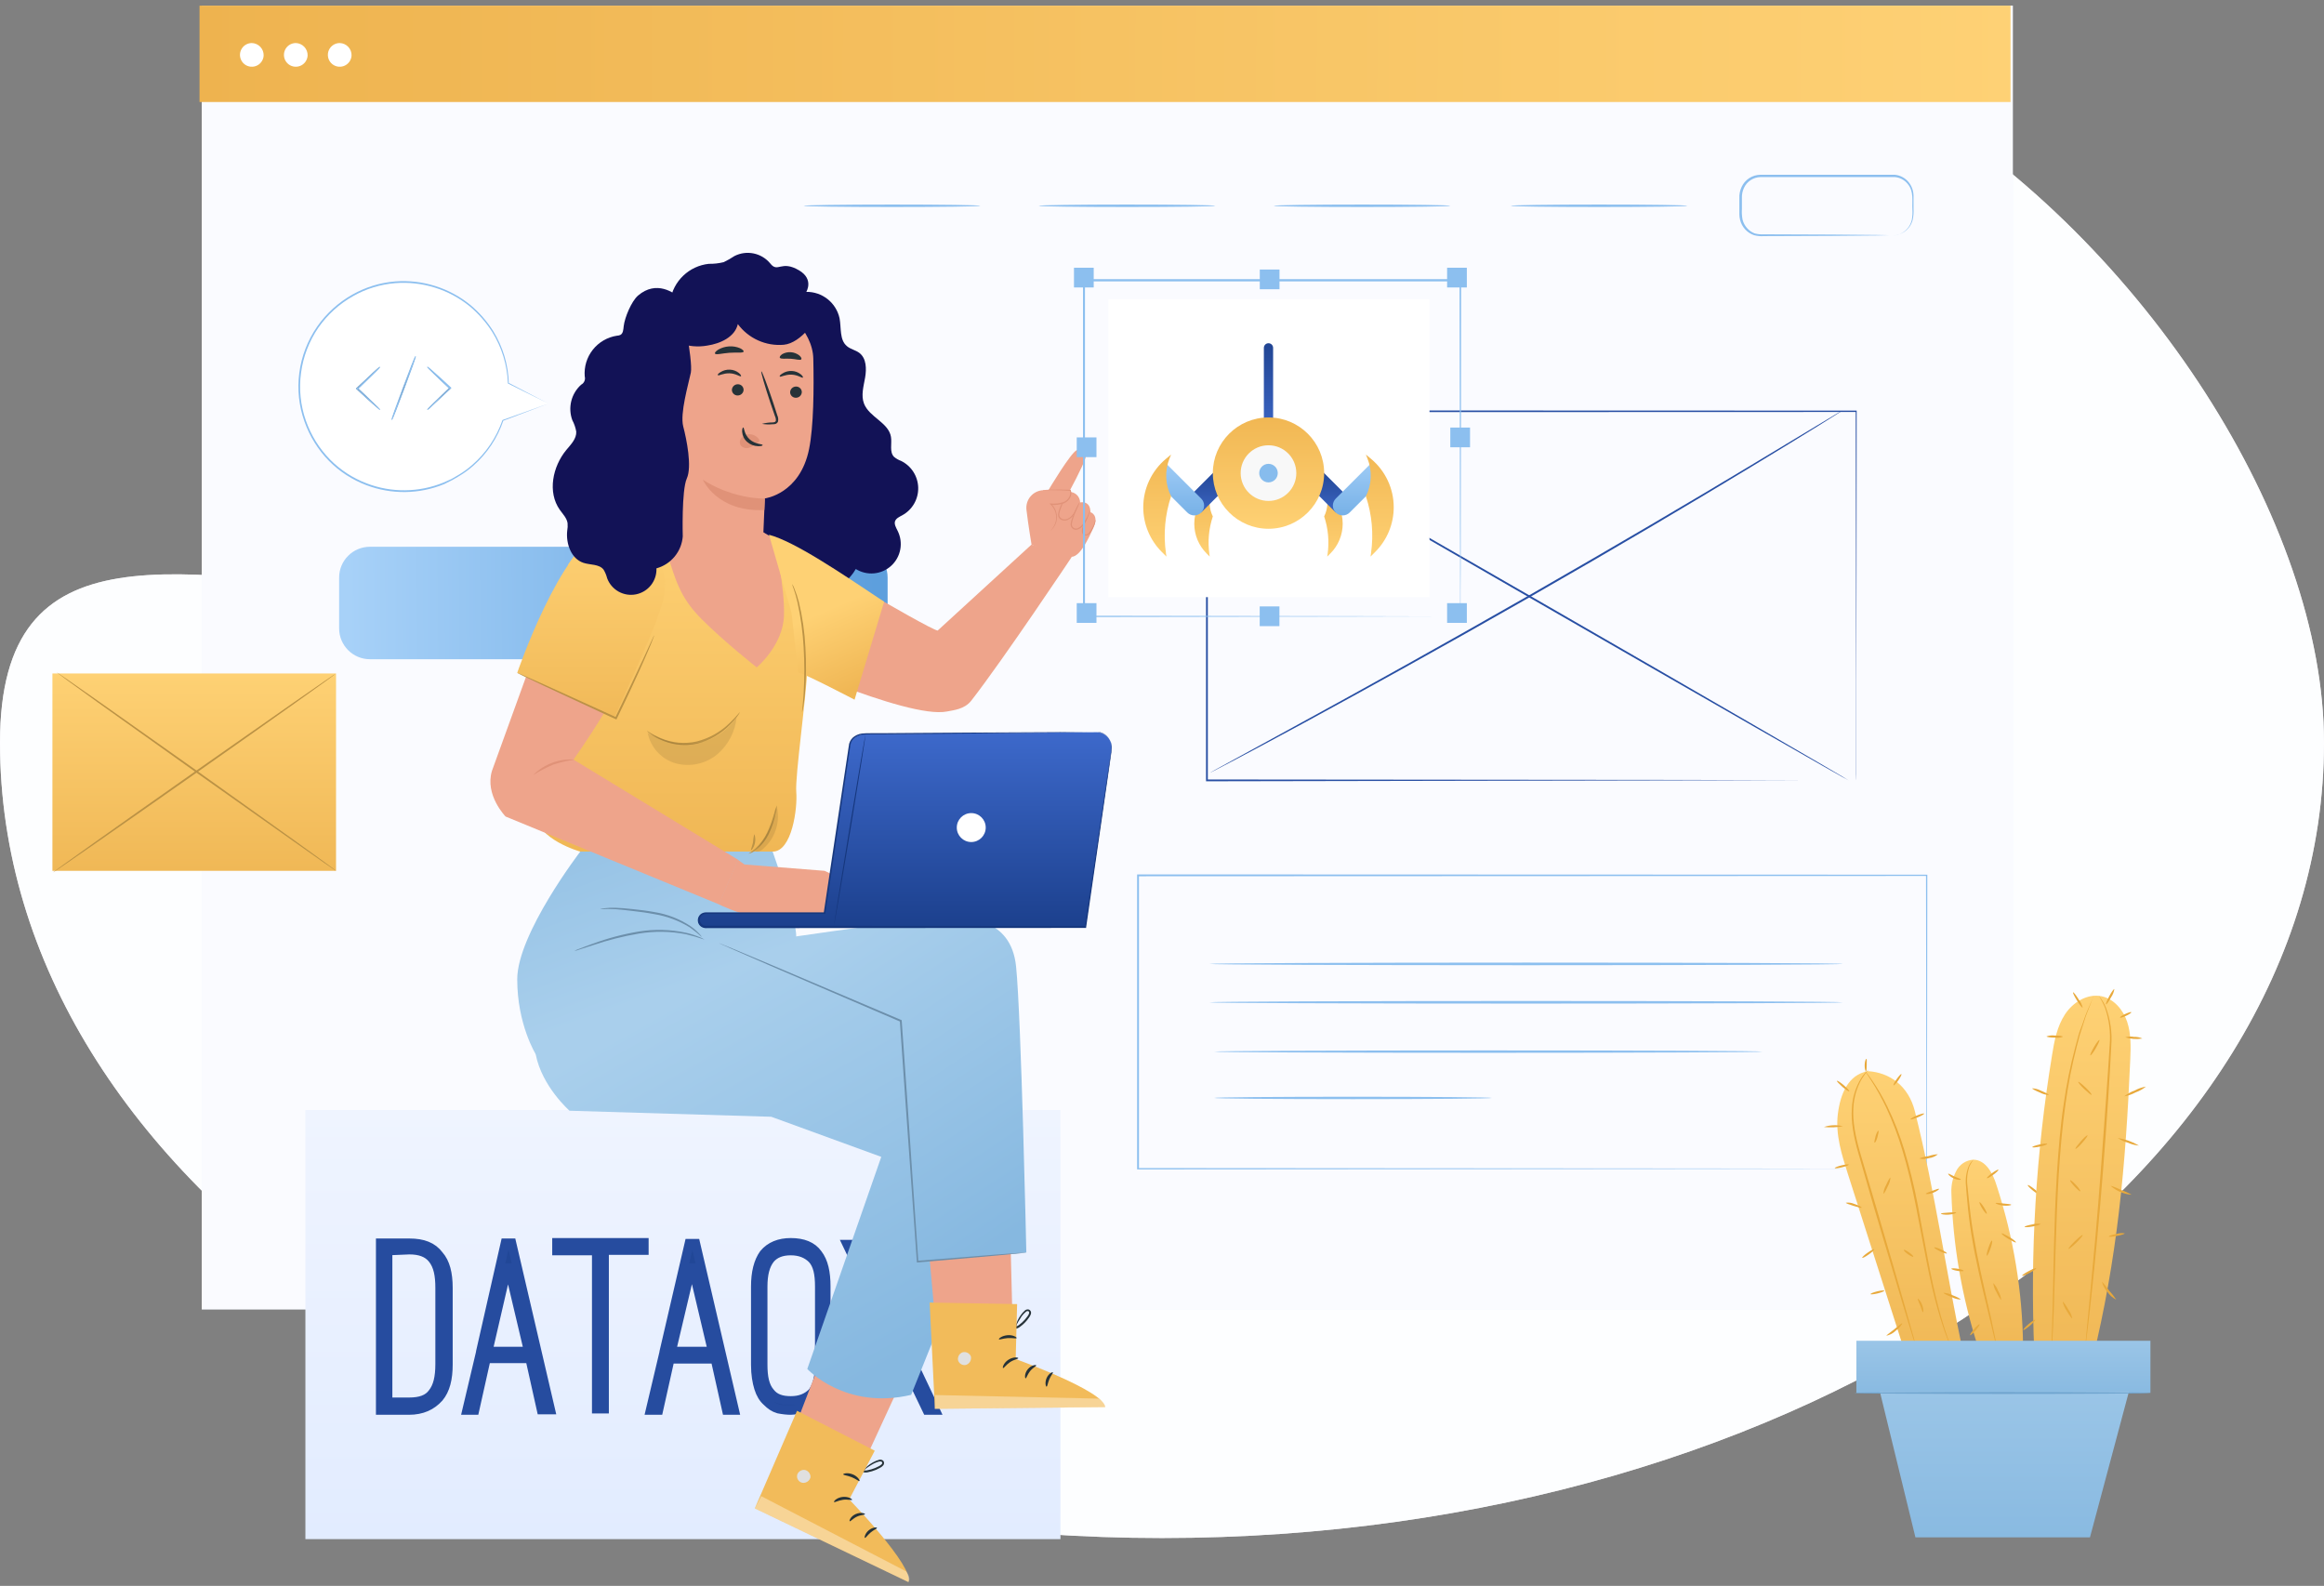 <svg width="255" height="174" viewBox="0 0 255 174" fill="none" xmlns="http://www.w3.org/2000/svg">
<rect x="0" y="0" width="255" height="174" fill="#808080" stroke="none"/>
<path d="M255 81.476C255 129.675 197.916 168.748 127.5 168.748C57.084 168.748 0 129.675 0 81.476C0 33.277 78.462 103.48 127.5 31.127C176.538 -41.227 255 33.277 255 81.476Z" fill="#F9FAFF"/>
<path d="M255 81.476C255 129.675 197.916 168.748 127.5 168.748C57.084 168.748 0 129.675 0 81.476C0 33.277 78.462 103.48 127.5 31.127C176.538 -41.227 255 33.277 255 81.476Z" fill="white" fill-opacity="0.7"/>
<path d="M220.852 0.62H22.14V143.661H220.852V0.62Z" fill="url(#paint0_linear)"/>
<path d="M220.852 0.62H22.14V143.661H220.852V0.62Z" fill="white" fill-opacity="0.7"/>
<path d="M220.604 0.62H21.893V11.193H220.604V0.62Z" fill="url(#paint1_linear)"/>
<path d="M28.929 6.097C28.915 6.351 28.826 6.595 28.674 6.799C28.523 7.003 28.315 7.158 28.076 7.245C27.837 7.331 27.578 7.347 27.331 7.288C27.084 7.229 26.859 7.1 26.685 6.915C26.51 6.73 26.394 6.498 26.35 6.248C26.306 5.997 26.336 5.74 26.437 5.507C26.538 5.273 26.705 5.075 26.918 4.935C27.13 4.796 27.379 4.722 27.633 4.722C27.808 4.727 27.981 4.767 28.141 4.839C28.301 4.911 28.445 5.013 28.566 5.141C28.686 5.269 28.78 5.419 28.843 5.583C28.905 5.747 28.934 5.922 28.929 6.097Z" fill="white"/>
<path d="M33.754 6.097C33.739 6.351 33.651 6.594 33.499 6.798C33.348 7.002 33.14 7.157 32.901 7.244C32.663 7.331 32.404 7.347 32.157 7.288C31.91 7.23 31.685 7.101 31.511 6.916C31.336 6.732 31.22 6.5 31.175 6.25C31.131 6 31.16 5.743 31.261 5.509C31.361 5.276 31.527 5.077 31.739 4.937C31.951 4.797 32.199 4.723 32.453 4.722C32.629 4.727 32.802 4.766 32.963 4.838C33.123 4.909 33.268 5.012 33.389 5.14C33.51 5.267 33.604 5.418 33.667 5.582C33.73 5.746 33.759 5.921 33.754 6.097Z" fill="white"/>
<path d="M38.574 6.097C38.56 6.351 38.471 6.595 38.319 6.799C38.168 7.003 37.96 7.158 37.721 7.245C37.482 7.331 37.223 7.347 36.976 7.288C36.729 7.229 36.504 7.1 36.33 6.915C36.156 6.73 36.039 6.498 35.995 6.248C35.951 5.997 35.981 5.74 36.082 5.507C36.183 5.273 36.35 5.075 36.563 4.935C36.775 4.796 37.024 4.722 37.278 4.722C37.453 4.727 37.626 4.766 37.787 4.838C37.947 4.909 38.092 5.012 38.212 5.14C38.333 5.268 38.427 5.418 38.489 5.582C38.551 5.747 38.58 5.922 38.574 6.097Z" fill="white"/>
<path d="M107.568 22.579C107.568 22.654 103.227 22.712 97.876 22.712C92.525 22.712 88.183 22.654 88.183 22.579C88.183 22.504 92.505 22.441 97.876 22.441C103.247 22.441 107.568 22.5 107.568 22.579Z" fill="#8CBFEF"/>
<path d="M133.353 22.579C133.353 22.654 129.012 22.712 123.661 22.712C118.31 22.712 113.968 22.654 113.968 22.579C113.968 22.504 118.29 22.441 123.661 22.441C129.031 22.441 133.353 22.5 133.353 22.579Z" fill="#8CBFEF"/>
<path d="M159.142 22.579C159.142 22.654 154.8 22.712 149.449 22.712C144.098 22.712 139.757 22.654 139.757 22.579C139.757 22.504 144.079 22.441 149.449 22.441C154.82 22.441 159.142 22.5 159.142 22.579Z" fill="#8CBFEF"/>
<path d="M185.151 22.579C185.151 22.654 180.829 22.712 175.458 22.712C170.087 22.712 165.766 22.654 165.766 22.579C165.766 22.504 170.107 22.441 175.458 22.441C180.809 22.441 185.151 22.5 185.151 22.579Z" fill="#8CBFEF"/>
<path d="M207.749 25.843C207.749 25.843 207.914 25.843 208.213 25.761C208.652 25.642 209.042 25.388 209.328 25.034C209.539 24.776 209.689 24.474 209.768 24.15C209.846 23.753 209.869 23.347 209.839 22.944C209.784 22.084 210.032 20.98 209.297 20.147C209.126 19.941 208.915 19.772 208.678 19.648C208.44 19.525 208.181 19.45 207.914 19.428C207.36 19.428 206.735 19.428 206.134 19.428H202.206H193.169C192.787 19.435 192.415 19.55 192.095 19.758C191.775 19.966 191.52 20.26 191.358 20.606C191.192 20.96 191.114 21.348 191.13 21.738V22.952C191.105 23.336 191.129 23.721 191.201 24.099C191.29 24.452 191.466 24.777 191.712 25.046C191.936 25.299 192.22 25.494 192.537 25.612C192.867 25.698 193.209 25.731 193.55 25.71L200.933 25.737L205.91 25.781L207.266 25.808H207.616C207.698 25.808 207.737 25.808 207.737 25.808C207.697 25.813 207.656 25.813 207.616 25.808H207.266L205.91 25.836L200.933 25.879L193.55 25.906C193.186 25.934 192.819 25.899 192.466 25.804C192.098 25.681 191.767 25.468 191.503 25.183C191.227 24.885 191.03 24.521 190.93 24.127C190.878 23.924 190.852 23.715 190.851 23.506C190.851 23.305 190.851 23.113 190.851 22.909V21.754C190.831 21.322 190.917 20.891 191.103 20.5C191.284 20.11 191.572 19.78 191.932 19.545C192.293 19.311 192.712 19.183 193.142 19.176H202.178H206.107C206.728 19.176 207.317 19.176 207.902 19.176C208.192 19.202 208.473 19.285 208.731 19.42C208.988 19.555 209.217 19.739 209.403 19.962C209.755 20.385 209.952 20.916 209.961 21.467C209.961 21.966 209.961 22.441 209.961 22.885C209.987 23.301 209.955 23.719 209.867 24.127C209.777 24.466 209.612 24.78 209.383 25.046C209.079 25.405 208.665 25.654 208.205 25.753C208.059 25.807 207.905 25.837 207.749 25.843Z" fill="#8CBFEF"/>
<path d="M94.01 59.989H40.594C38.725 59.989 37.211 61.503 37.211 63.371V68.946C37.211 70.814 38.725 72.329 40.594 72.329H94.01C95.878 72.329 97.393 70.814 97.393 68.946V63.371C97.393 61.503 95.878 59.989 94.01 59.989Z" fill="url(#paint2_linear)"/>
<path d="M203.659 85.62C203.659 85.62 203.659 85.369 203.659 84.889C203.659 84.41 203.659 83.711 203.659 82.776C203.659 80.918 203.659 78.183 203.659 74.675C203.659 67.662 203.636 57.549 203.616 45.122L203.694 45.201L132.426 45.224L132.528 45.122C132.528 59.447 132.528 73.142 132.528 85.616L132.43 85.522L183.665 85.569L198.375 85.597H202.304H203.317H203.663H202.327H198.426L183.736 85.624L132.426 85.722H132.332V85.624C132.332 73.15 132.332 59.454 132.332 45.13V45.028H132.426L203.643 45.051H203.722V45.13C203.722 57.577 203.691 67.709 203.683 74.73C203.683 78.234 203.683 80.957 203.683 82.811C203.683 83.734 203.683 84.438 203.683 84.913C203.683 85.388 203.659 85.62 203.659 85.62Z" fill="#284FA4"/>
<path d="M202.119 45.067L201.946 45.185L201.435 45.511L199.471 46.745C197.754 47.81 195.259 49.342 192.167 51.212C185.987 54.964 177.395 60.064 167.809 65.544C158.222 71.025 149.477 75.842 143.116 79.295C139.934 81.016 137.353 82.395 135.565 83.334L133.502 84.414L132.964 84.693C132.904 84.725 132.842 84.754 132.779 84.78C132.836 84.741 132.895 84.706 132.956 84.674L133.483 84.379L135.526 83.263L143.034 79.154C149.379 75.685 158.116 70.844 167.695 65.364C177.273 59.883 185.869 54.807 192.053 51.09L199.392 46.674L201.388 45.476L201.911 45.169C202.056 45.099 202.119 45.067 202.119 45.067Z" fill="#284FA4"/>
<path d="M202.838 85.62C202.81 85.667 187.182 76.717 167.938 65.634C148.695 54.551 133.113 45.519 133.141 45.471C133.168 45.424 148.793 54.37 168.041 65.457C187.288 76.544 202.865 85.569 202.838 85.62Z" fill="#284FA4"/>
<path d="M202.209 105.759C202.209 105.838 186.643 105.901 167.451 105.901C148.259 105.901 132.685 105.838 132.685 105.759C132.685 105.681 148.247 105.614 167.451 105.614C186.655 105.614 202.209 105.677 202.209 105.759Z" fill="#8CBFEF"/>
<path d="M202.209 109.971C202.209 110.05 186.643 110.112 167.451 110.112C148.259 110.112 132.685 110.05 132.685 109.971C132.685 109.892 148.247 109.826 167.451 109.826C186.655 109.826 202.209 109.892 202.209 109.971Z" fill="#8CBFEF"/>
<path d="M163.695 120.461C163.695 120.536 156.871 120.595 148.459 120.595C140.048 120.595 133.219 120.536 133.219 120.461C133.219 120.386 140.04 120.331 148.459 120.331C156.879 120.331 163.695 120.39 163.695 120.461Z" fill="#8CBFEF"/>
<path d="M193.397 115.381C193.397 115.452 179.925 115.511 163.31 115.511C146.695 115.511 133.219 115.452 133.219 115.381C133.219 115.31 146.687 115.248 163.31 115.248C179.933 115.248 193.397 115.306 193.397 115.381Z" fill="#8CBFEF"/>
<path d="M211.368 128.256C211.368 128.256 211.368 128.059 211.368 127.686C211.368 127.313 211.368 126.759 211.368 126.032C211.368 124.575 211.368 122.426 211.368 119.652C211.368 114.112 211.348 106.066 211.332 96.04L211.403 96.106L124.871 96.142L124.973 96.04C124.973 107.284 124.973 118.163 124.973 128.256L124.875 128.158L186.875 128.201L204.905 128.228H209.733H210.982H211.411H210.994H209.757H204.948L186.942 128.256L124.867 128.303H124.769V128.205C124.769 118.112 124.769 107.233 124.769 95.989V95.938H124.875L211.407 95.969H211.474V96.04C211.474 106.082 211.446 114.144 211.438 119.695C211.438 122.445 211.438 124.602 211.438 126.056C211.438 126.779 211.438 127.329 211.438 127.702C211.438 128.075 211.368 128.256 211.368 128.256Z" fill="#8CBFEF"/>
<path d="M36.872 73.893H5.752V95.544H36.872V73.893Z" fill="url(#paint3_linear)"/>
<path d="M36.868 73.893C36.903 73.94 29.973 78.867 21.396 84.894C12.82 90.92 5.834 95.78 5.799 95.733C5.764 95.686 12.694 90.759 21.279 84.733C29.863 78.706 36.837 73.846 36.868 73.893Z" fill="#BB9245"/>
<path d="M36.868 95.544L36.785 95.497L36.546 95.34L35.642 94.723L32.346 92.401L21.502 84.736L10.698 77.04L7.437 74.682L6.557 74.03C6.463 73.963 6.388 73.904 6.329 73.857L6.255 73.794C6.255 73.794 6.286 73.794 6.341 73.842L6.581 73.999L7.484 74.616L10.781 76.918L21.632 84.587L32.436 92.299L35.697 94.656L36.577 95.305L36.805 95.478C36.848 95.517 36.872 95.544 36.868 95.544Z" fill="#BB9245"/>
<path d="M116.357 121.789H33.51V168.868H116.357V121.789Z" fill="url(#paint4_linear)"/>
<path d="M90.073 153.84C88.987 153.941 87.895 153.975 86.805 153.942C85.715 153.975 84.625 153.941 83.54 153.84C84.625 153.737 85.715 153.702 86.805 153.738C87.895 153.703 88.987 153.737 90.073 153.84Z" fill="#EBEBEB"/>
<path d="M44.859 154.727H41.75V136.385H44.909C46.413 136.385 47.466 136.783 48.168 137.727C48.87 138.523 49.171 139.716 49.171 141.306V149.707C49.171 151.297 48.87 152.49 48.168 153.335C47.366 154.23 46.313 154.727 44.859 154.727ZM42.552 137.23V153.832H44.909C46.112 153.832 46.965 153.534 47.466 152.838C48.018 152.142 48.269 151.148 48.269 149.657V141.306C48.269 139.915 48.068 138.871 47.466 138.125C46.915 137.429 46.062 137.131 44.909 137.131L42.552 137.23ZM53.334 149.11L52.08 154.727H51.227L52.732 148.365V148.315L55.44 136.385H56.142L60.404 154.677H59.401L58.148 149.06H53.334V149.11ZM57.997 148.265L55.74 138.722L53.534 148.265H57.997ZM70.67 136.336V137.181H66.307V154.578H65.454V137.23H61.092V136.336H70.67ZM73.513 149.11L72.26 154.727H71.357L72.862 148.365V148.315L75.62 136.435H76.322L80.584 154.727H79.732L78.478 149.11H73.513ZM78.177 148.265L75.921 138.722L73.664 148.265H78.177ZM86.767 154.727C86.365 154.727 85.914 154.677 85.413 154.578C84.911 154.429 84.56 154.18 84.159 153.783C83.758 153.435 83.457 152.938 83.256 152.291C83.056 151.645 82.905 150.8 82.905 149.756V141.157C82.905 139.616 83.206 138.423 83.808 137.578C84.51 136.733 85.513 136.336 86.767 136.336C88.121 136.336 89.123 136.733 89.725 137.578C90.377 138.423 90.628 139.616 90.628 141.157V149.707C90.628 150.701 90.578 151.546 90.277 152.242C90.076 152.888 89.725 153.385 89.374 153.733C88.973 154.081 88.572 154.379 88.121 154.528C87.669 154.578 87.218 154.727 86.767 154.727ZM86.767 137.23C85.764 137.23 85.011 137.529 84.51 138.125C83.958 138.821 83.708 139.815 83.708 141.157V149.707C83.708 151.098 83.908 152.093 84.51 152.788C85.011 153.435 85.764 153.683 86.767 153.683C87.769 153.683 88.522 153.385 89.123 152.788C89.625 152.142 89.926 151.098 89.926 149.707V141.157C89.926 139.765 89.725 138.771 89.123 138.125C88.572 137.578 87.82 137.23 86.767 137.23ZM92.948 154.727L97.311 145.631L92.948 136.535H93.851L97.813 144.686L101.624 136.485H102.526L98.264 145.531L102.627 154.727H101.724L97.813 146.575L93.851 154.727H92.948Z" fill="#214797" stroke="#264C9F"/>
<path d="M60.199 44.278L55.799 42.039C55.707 39.171 54.546 36.441 52.543 34.385C50.54 32.33 47.841 31.098 44.977 30.931C42.112 30.765 39.288 31.676 37.061 33.485C34.834 35.295 33.364 37.872 32.94 40.71C32.516 43.548 33.169 46.442 34.77 48.824C36.372 51.205 38.806 52.901 41.595 53.578C44.383 54.256 47.324 53.866 49.84 52.486C52.356 51.105 54.264 48.833 55.19 46.117L60.199 44.278Z" fill="white"/>
<path d="M60.199 44.277L55.205 46.167C55.199 46.17 55.193 46.172 55.186 46.172C55.18 46.173 55.173 46.172 55.167 46.169C55.161 46.166 55.156 46.162 55.151 46.157C55.147 46.152 55.144 46.146 55.142 46.14C55.141 46.132 55.141 46.124 55.142 46.116H55.24C54.595 48.044 53.449 49.765 51.921 51.106C51.465 51.51 50.973 51.872 50.451 52.186C50.18 52.347 49.913 52.516 49.626 52.669L48.742 53.113C46.011 54.237 42.954 54.278 40.193 53.227C38.661 52.648 37.271 51.748 36.115 50.587C34.902 49.355 33.976 47.87 33.404 46.238C32.799 44.54 32.605 42.722 32.839 40.934C33.075 39.099 33.749 37.347 34.803 35.827C35.812 34.381 37.135 33.181 38.673 32.318C40.12 31.499 41.729 31.007 43.387 30.876C46.37 30.652 49.324 31.585 51.638 33.481C52.606 34.297 53.443 35.258 54.117 36.329C55.181 38.049 55.77 40.02 55.826 42.042L55.798 41.999L60.175 44.281L55.751 42.085C55.743 42.081 55.737 42.075 55.733 42.067C55.728 42.059 55.727 42.051 55.728 42.042C55.655 40.044 55.059 38.099 53.999 36.404C53.325 35.351 52.494 34.407 51.536 33.603C49.245 31.745 46.328 30.837 43.387 31.065C41.753 31.194 40.168 31.68 38.743 32.491C37.233 33.341 35.934 34.52 34.94 35.94C33.916 37.43 33.26 39.141 33.027 40.934C32.79 42.693 32.974 44.482 33.565 46.155C34.127 47.761 35.036 49.221 36.229 50.434C37.362 51.577 38.727 52.464 40.233 53.035C42.95 54.075 45.961 54.044 48.656 52.948L49.536 52.555C49.815 52.402 50.082 52.237 50.353 52.08C50.868 51.77 51.355 51.415 51.807 51.019C53.327 49.702 54.472 48.006 55.127 46.104C55.131 46.092 55.14 46.082 55.152 46.076C55.163 46.07 55.177 46.069 55.19 46.073C55.2 46.077 55.21 46.085 55.216 46.094C55.223 46.104 55.226 46.116 55.225 46.128L55.154 46.077L60.199 44.277Z" fill="#8CBFEF"/>
<path d="M46.919 44.925C46.97 44.852 47.03 44.785 47.096 44.725L47.611 44.207C48.047 43.778 48.656 43.185 49.336 42.541V42.627C48.652 41.995 48.039 41.413 47.599 40.993L47.084 40.486C47.018 40.426 46.958 40.361 46.904 40.29C46.904 40.29 46.986 40.341 47.116 40.451L47.658 40.93C48.11 41.323 48.734 41.904 49.418 42.541L49.461 42.584L49.418 42.627C48.738 43.272 48.121 43.853 47.67 44.269L47.131 44.757C47.067 44.821 46.996 44.878 46.919 44.925Z" fill="#263238"/>
<path d="M46.919 44.977C46.908 44.98 46.895 44.98 46.884 44.977C46.848 44.937 46.86 44.922 47.061 44.709L47.575 44.195C48.019 43.755 48.605 43.189 49.233 42.588C48.612 42.014 48.031 41.464 47.579 41.016L47.065 40.51C46.868 40.313 46.844 40.285 46.884 40.242C46.923 40.199 46.947 40.242 47.163 40.403L47.705 40.883C48.169 41.276 48.762 41.841 49.39 42.423L49.457 42.486L49.544 42.564L49.441 42.658L49.394 42.706C48.754 43.315 48.153 43.884 47.701 44.277L47.171 44.796C47.01 44.929 46.951 44.977 46.919 44.977ZM49.304 42.619L47.98 43.896C48.373 43.535 48.833 43.11 49.32 42.635L49.304 42.619ZM47.992 41.252C48.385 41.621 48.833 42.038 49.304 42.486C48.844 42.046 48.385 41.625 47.992 41.268V41.252Z" fill="#8CBFEF"/>
<path d="M41.647 40.274C41.598 40.349 41.538 40.416 41.47 40.474L40.959 40.989C40.519 41.421 39.91 42.011 39.234 42.659V42.572C39.918 43.205 40.531 43.782 40.971 44.207L41.486 44.714C41.607 44.831 41.67 44.902 41.662 44.91C41.589 44.861 41.519 44.806 41.454 44.745L40.885 44.285C40.429 43.892 39.808 43.307 39.124 42.674L39.077 42.631L39.124 42.588C39.8 41.94 40.421 41.362 40.873 40.946L41.411 40.455C41.482 40.385 41.561 40.325 41.647 40.274Z" fill="#263238"/>
<path d="M41.67 44.977C41.639 44.977 41.584 44.933 41.427 44.8L40.885 44.321C40.429 43.928 39.832 43.37 39.199 42.78L39.132 42.718L39.046 42.639L39.144 42.545L39.195 42.498C39.836 41.889 40.433 41.319 40.885 40.906L41.427 40.419C41.639 40.234 41.663 40.215 41.702 40.254C41.741 40.293 41.702 40.325 41.525 40.525L41.01 41.04C40.57 41.476 39.985 42.042 39.356 42.643C39.981 43.228 40.566 43.778 41.006 44.214L41.525 44.721C41.721 44.922 41.741 44.941 41.706 44.984C41.693 44.986 41.681 44.983 41.67 44.977ZM39.27 42.71C39.749 43.157 40.205 43.574 40.598 43.928L39.286 42.698L39.27 42.71ZM39.266 42.549C39.749 42.089 40.209 41.649 40.594 41.272C40.197 41.649 39.733 42.085 39.246 42.549H39.266Z" fill="#8CBFEF"/>
<path d="M43.002 46.041C42.971 46.041 43.525 44.47 44.236 42.564C44.947 40.659 45.556 39.123 45.584 39.135C45.611 39.146 45.061 40.706 44.35 42.608C43.639 44.509 43.034 46.041 43.002 46.041Z" fill="#263238"/>
<path d="M43.006 46.073H42.983C42.924 46.053 42.916 46.049 43.293 44.984C43.529 44.328 43.847 43.46 44.193 42.537C44.538 41.614 44.864 40.749 45.12 40.101C45.532 39.052 45.544 39.052 45.603 39.076C45.662 39.099 45.67 39.099 45.293 40.164C45.057 40.82 44.739 41.692 44.393 42.611C44.047 43.531 43.721 44.399 43.466 45.051C43.104 45.955 43.053 46.073 43.006 46.073ZM45.03 40.6C44.821 41.138 44.57 41.802 44.283 42.564C43.996 43.327 43.753 43.994 43.556 44.529C43.764 43.994 44.016 43.35 44.303 42.564C44.59 41.779 44.833 41.142 45.03 40.6Z" fill="#8CBFEF"/>
<path d="M73.541 32.97C73.706 31.928 74.21 30.969 74.975 30.242C75.74 29.514 76.723 29.059 77.772 28.947C78.324 28.957 78.875 28.895 79.41 28.763C79.818 28.566 80.212 28.341 80.589 28.091C81.239 27.76 81.983 27.66 82.697 27.809C83.412 27.957 84.054 28.345 84.518 28.908C85.359 29.985 85.697 28.488 87.684 29.666C89.331 30.645 88.47 32.023 88.47 32.023C89.323 32.011 90.153 32.295 90.819 32.827C91.486 33.358 91.947 34.105 92.124 34.939C92.32 35.999 92.104 37.296 92.93 37.98C93.322 38.318 93.888 38.408 94.305 38.73C95.071 39.323 95.09 40.47 94.925 41.425C94.76 42.38 94.454 43.39 94.807 44.293C95.389 45.778 97.503 46.364 97.762 47.935C97.884 48.678 97.573 49.57 98.088 50.116C98.321 50.313 98.587 50.468 98.874 50.571C99.426 50.843 99.894 51.261 100.224 51.78C100.555 52.3 100.737 52.9 100.75 53.515C100.763 54.131 100.607 54.738 100.298 55.27C99.989 55.803 99.54 56.241 98.999 56.535C98.701 56.7 98.343 56.85 98.214 57.172C98.084 57.494 98.324 57.903 98.493 58.244C98.809 58.873 98.911 59.589 98.783 60.281C98.655 60.973 98.304 61.605 97.784 62.079C97.263 62.553 96.602 62.844 95.901 62.907C95.199 62.97 94.497 62.802 93.9 62.429C93.255 63.57 92.191 64.415 90.934 64.786C90.363 64.974 89.749 64.99 89.17 64.833C88.72 64.669 88.308 64.415 87.96 64.087C86.243 62.59 83.834 60.299 83.673 58.028" fill="#121256"/>
<path d="M113.175 59.757L102.881 69.186C101.604 68.892 85.932 59.522 85.932 59.522L83.465 71.579C83.465 71.579 99.506 78.953 103.918 78.061C104.641 77.912 105.824 77.822 106.566 76.883C110.102 72.345 117.591 61.117 117.591 61.117L113.175 59.757Z" fill="#EEA48B"/>
<path d="M118.16 49.381C117.481 49.66 115.053 53.754 115.053 53.754L114.444 53.785C114.179 53.799 113.92 53.868 113.683 53.986C113.446 54.105 113.236 54.27 113.066 54.473C112.896 54.676 112.769 54.912 112.694 55.166C112.619 55.42 112.596 55.687 112.629 55.95C112.829 57.655 113.186 59.757 113.186 59.757L116.581 61.305L117.591 61.093C118.526 61.045 119.437 59.128 120.015 57.8C120.592 56.472 119.645 56.193 119.645 56.193C119.645 54.861 118.518 55.125 118.518 55.125C118.515 54.969 118.481 54.815 118.418 54.673C118.355 54.53 118.265 54.401 118.152 54.294C118.039 54.187 117.906 54.102 117.76 54.047C117.615 53.991 117.46 53.965 117.304 53.97C117.304 53.97 118.809 51.219 119.103 50.241C119.398 49.263 118.84 49.106 118.16 49.381Z" fill="#EEA48B"/>
<path d="M118.451 55.125C118.354 55.419 118.236 55.707 118.098 55.985C118.036 56.131 117.966 56.273 117.885 56.409C117.783 56.564 117.659 56.703 117.516 56.822C117.357 56.959 117.167 57.056 116.962 57.105C116.848 57.126 116.73 57.122 116.618 57.095C116.505 57.068 116.398 57.018 116.306 56.948C116.212 56.87 116.144 56.764 116.114 56.645C116.09 56.532 116.09 56.416 116.114 56.303C116.154 56.106 116.212 55.913 116.286 55.726C116.407 55.409 116.548 55.1 116.711 54.803C116.818 54.603 116.937 54.41 117.068 54.225C117.11 54.151 117.163 54.085 117.225 54.029C117.245 54.029 117.045 54.335 116.793 54.846C116.644 55.145 116.513 55.454 116.4 55.769C116.332 55.95 116.278 56.137 116.239 56.327C116.218 56.419 116.221 56.516 116.249 56.606C116.278 56.697 116.33 56.778 116.4 56.842C116.478 56.9 116.567 56.941 116.662 56.964C116.756 56.986 116.855 56.989 116.95 56.971C117.132 56.928 117.302 56.844 117.445 56.724C117.582 56.611 117.701 56.479 117.799 56.331C117.882 56.206 117.956 56.074 118.019 55.938C118.142 55.657 118.287 55.385 118.451 55.125Z" fill="#E09278"/>
<path d="M119.606 56.005C119.598 56.086 119.58 56.166 119.551 56.241C119.489 56.451 119.414 56.657 119.327 56.858C119.202 57.164 119.028 57.448 118.813 57.699C118.685 57.854 118.524 57.978 118.341 58.06C118.239 58.114 118.122 58.137 118.007 58.126C117.892 58.115 117.782 58.071 117.692 57.998C117.602 57.925 117.535 57.828 117.499 57.717C117.464 57.607 117.461 57.488 117.492 57.377C117.525 57.183 117.578 56.994 117.65 56.811C117.754 56.504 117.876 56.204 118.015 55.911C118.133 55.66 118.239 55.459 118.317 55.326C118.351 55.252 118.396 55.184 118.451 55.126C118.471 55.126 118.314 55.44 118.101 55.947C117.995 56.202 117.877 56.508 117.767 56.85C117.7 57.025 117.653 57.207 117.626 57.392C117.598 57.481 117.598 57.575 117.624 57.663C117.65 57.752 117.702 57.831 117.774 57.889C117.845 57.948 117.932 57.984 118.024 57.993C118.116 58.002 118.209 57.983 118.29 57.938C118.456 57.862 118.603 57.751 118.722 57.612C118.935 57.379 119.11 57.114 119.241 56.827C119.461 56.324 119.586 55.998 119.606 56.005Z" fill="#E09278"/>
<path d="M120.207 56.991C120.208 57.209 120.162 57.425 120.074 57.624C119.994 57.847 119.89 58.06 119.763 58.26C119.69 58.383 119.603 58.496 119.504 58.598C119.445 58.659 119.372 58.705 119.291 58.731C119.21 58.758 119.124 58.765 119.04 58.751C118.956 58.728 118.881 58.681 118.824 58.615C118.766 58.55 118.73 58.468 118.718 58.382C118.698 58.237 118.706 58.089 118.742 57.946C118.798 57.717 118.883 57.495 118.993 57.286C119.083 57.09 119.184 56.9 119.296 56.716C119.254 56.929 119.181 57.134 119.08 57.325C118.985 57.533 118.912 57.75 118.864 57.974C118.841 58.103 118.841 58.236 118.864 58.366C118.871 58.427 118.896 58.484 118.935 58.532C118.974 58.579 119.026 58.614 119.084 58.634C119.147 58.643 119.211 58.637 119.272 58.615C119.332 58.594 119.386 58.559 119.429 58.512C119.522 58.419 119.604 58.317 119.673 58.205C119.801 58.014 119.912 57.812 120.003 57.6C120.14 57.231 120.188 56.987 120.207 56.991Z" fill="#E09278"/>
<path d="M114.444 53.785C115.444 53.743 116.446 53.752 117.445 53.813C117.517 54.065 117.496 54.334 117.387 54.572C117.277 54.809 117.086 55 116.848 55.109C116.364 55.311 115.837 55.386 115.316 55.329C115.516 55.516 115.674 55.743 115.781 55.995C115.888 56.247 115.942 56.519 115.938 56.792C115.933 57.066 115.872 57.336 115.758 57.585C115.643 57.833 115.478 58.055 115.273 58.236" fill="#EEA48B"/>
<path d="M115.273 58.221C115.481 57.998 115.647 57.74 115.764 57.459C115.901 57.1 115.928 56.708 115.84 56.334C115.753 55.96 115.555 55.621 115.273 55.361L115.147 55.243H115.32C115.783 55.287 116.25 55.234 116.691 55.086C117.221 54.881 117.579 54.276 117.386 53.817L117.441 53.856C116.565 53.789 115.815 53.789 115.284 53.781H114.668C114.593 53.791 114.518 53.791 114.444 53.781C114.516 53.763 114.59 53.754 114.664 53.754C114.809 53.754 115.017 53.73 115.284 53.722C115.815 53.722 116.565 53.691 117.449 53.746H117.489V53.785C117.54 53.923 117.56 54.07 117.546 54.217C117.532 54.363 117.486 54.504 117.41 54.63C117.257 54.899 117.017 55.11 116.73 55.227C116.269 55.382 115.78 55.437 115.296 55.388L115.343 55.278C115.676 55.59 115.892 56.006 115.956 56.457C116.007 56.809 115.961 57.169 115.823 57.498C115.728 57.713 115.595 57.909 115.43 58.075C115.385 58.132 115.332 58.181 115.273 58.221Z" fill="#E09278"/>
<path d="M94.792 161.431C94.867 161.33 94.92 161.213 94.945 161.089C95.044 160.761 95.072 160.415 95.027 160.075C95.018 159.957 94.99 159.84 94.945 159.73C94.919 159.658 94.874 159.595 94.816 159.548C94.757 159.5 94.686 159.469 94.611 159.458C94.565 159.453 94.519 159.458 94.475 159.473C94.432 159.488 94.392 159.513 94.359 159.545C94.301 159.609 94.265 159.69 94.257 159.777C94.245 159.918 94.245 160.06 94.257 160.201C94.281 160.488 94.281 160.759 94.324 161.093C94.339 161.188 94.38 161.277 94.441 161.351C94.503 161.425 94.583 161.481 94.674 161.513C94.846 161.564 95.028 161.572 95.204 161.537C95.521 161.48 95.831 161.387 96.127 161.262C96.269 161.202 96.406 161.133 96.54 161.058C96.682 160.989 96.809 160.893 96.913 160.775C96.972 160.704 97.004 160.615 97.004 160.523C97.004 160.431 96.972 160.342 96.913 160.272C96.853 160.218 96.78 160.179 96.701 160.161C96.622 160.142 96.54 160.144 96.462 160.166C96.231 160.227 96.008 160.318 95.801 160.437C95.502 160.599 95.227 160.802 94.984 161.042C94.815 161.211 94.741 161.325 94.752 161.333C95.1 161.045 95.475 160.793 95.872 160.578C96.069 160.477 96.278 160.399 96.493 160.346C96.603 160.346 96.721 160.346 96.764 160.401C96.79 160.44 96.801 160.486 96.797 160.531C96.793 160.577 96.773 160.62 96.74 160.653C96.649 160.744 96.543 160.818 96.426 160.873C96.3 160.94 96.167 161.003 96.033 161.061C95.75 161.178 95.455 161.264 95.153 161.317C95.016 161.351 94.874 161.351 94.737 161.317C94.68 161.299 94.631 161.264 94.594 161.218C94.557 161.172 94.534 161.116 94.528 161.058C94.485 160.786 94.477 160.472 94.45 160.201C94.434 160.071 94.428 159.939 94.43 159.808C94.43 159.698 94.493 159.643 94.572 159.651C94.756 159.651 94.819 159.906 94.851 160.107C94.917 160.548 94.897 160.997 94.792 161.431Z" fill="#263238"/>
<path d="M111.517 145.637C111.545 145.514 111.545 145.386 111.517 145.263C111.453 144.924 111.319 144.601 111.124 144.317C111.063 144.215 110.988 144.124 110.9 144.045C110.845 143.992 110.777 143.955 110.703 143.938C110.629 143.92 110.552 143.924 110.479 143.947C110.436 143.963 110.396 143.988 110.364 144.02C110.331 144.053 110.306 144.092 110.291 144.136C110.265 144.218 110.265 144.305 110.291 144.387C110.344 144.524 110.409 144.656 110.487 144.78C110.633 145.028 110.75 145.271 110.939 145.566C110.995 145.644 111.071 145.706 111.158 145.745C111.246 145.785 111.342 145.8 111.438 145.79C111.615 145.76 111.781 145.686 111.921 145.574C112.309 145.296 112.644 144.951 112.911 144.556C113.007 144.431 113.078 144.29 113.123 144.14C113.147 144.05 113.138 143.956 113.098 143.873C113.059 143.789 112.991 143.723 112.907 143.684C112.831 143.661 112.749 143.657 112.671 143.674C112.592 143.692 112.519 143.729 112.459 143.782C112.278 143.94 112.118 144.121 111.984 144.32C111.788 144.599 111.632 144.903 111.521 145.224C111.469 145.338 111.441 145.461 111.438 145.586C111.626 145.173 111.851 144.779 112.11 144.407C112.242 144.229 112.395 144.068 112.566 143.928C112.601 143.894 112.643 143.87 112.69 143.858C112.737 143.846 112.786 143.845 112.833 143.857C112.872 143.88 112.901 143.915 112.917 143.957C112.933 144 112.934 144.046 112.919 144.089C112.88 144.211 112.819 144.326 112.738 144.427C112.655 144.546 112.564 144.66 112.467 144.768C112.267 145 112.04 145.207 111.792 145.385C111.678 145.476 111.543 145.537 111.399 145.562C111.34 145.57 111.28 145.56 111.227 145.535C111.173 145.51 111.128 145.47 111.096 145.421C110.939 145.197 110.79 144.918 110.648 144.686C110.576 144.577 110.513 144.463 110.46 144.344C110.42 144.238 110.46 144.171 110.515 144.14C110.688 144.069 110.853 144.262 110.967 144.427C111.223 144.792 111.41 145.203 111.517 145.637Z" fill="#263238"/>
<path d="M99.868 149.471L95.075 159.863L87.339 156.288L92.297 143.429L99.868 149.471Z" fill="#EEA48B"/>
<path d="M95.982 159.168L93.181 164.511C93.181 164.511 100.351 171.925 99.675 173.579L82.821 165.497L87.453 154.787L95.982 159.168Z" fill="#F2BB5A"/>
<path d="M88.317 161.281C88.131 161.253 87.941 161.294 87.784 161.397C87.626 161.5 87.513 161.657 87.465 161.839C87.43 162.026 87.469 162.22 87.575 162.379C87.681 162.537 87.844 162.648 88.03 162.688C88.228 162.717 88.429 162.673 88.595 162.562C88.761 162.452 88.881 162.284 88.93 162.091C88.941 161.896 88.879 161.704 88.757 161.552C88.634 161.4 88.459 161.299 88.266 161.27" fill="#E0E0E0"/>
<g opacity="0.6">
<path opacity="0.6" d="M82.821 165.497L83.524 164.153L99.42 172.404C99.42 172.404 100.013 173.091 99.675 173.582L82.821 165.497Z" fill="white"/>
</g>
<path d="M93.495 164.554C93.452 164.637 93.024 164.476 92.49 164.554C91.955 164.633 91.578 164.869 91.515 164.798C91.452 164.727 91.806 164.311 92.454 164.24C93.102 164.169 93.531 164.487 93.495 164.554Z" fill="#263238"/>
<path d="M94.91 166.133C94.89 166.224 94.47 166.192 94.022 166.404C93.574 166.617 93.319 166.951 93.236 166.907C93.153 166.864 93.326 166.373 93.888 166.122C94.45 165.87 94.945 166.055 94.91 166.133Z" fill="#263238"/>
<path d="M94.902 168.73C94.819 168.73 94.902 168.247 95.326 167.897C95.75 167.548 96.226 167.552 96.226 167.638C96.226 167.724 95.876 167.85 95.53 168.141C95.184 168.432 94.984 168.762 94.902 168.73Z" fill="#263238"/>
<path d="M94.316 162.495C94.246 162.554 93.924 162.26 93.444 162.071C92.965 161.883 92.529 161.851 92.521 161.761C92.513 161.67 93 161.541 93.562 161.761C94.124 161.981 94.368 162.452 94.316 162.495Z" fill="#263238"/>
<path d="M99.978 153.039L112.189 122.653C112.189 122.653 111.906 117.255 110.912 115.554C109.918 113.853 79.815 103.909 79.815 103.909C79.815 103.909 72.146 102.063 67.035 103.909C61.923 105.756 58.089 112.16 58.784 115.695C59.48 119.231 62.493 121.868 62.493 121.868L84.628 122.528L96.697 126.928L88.58 150.198C88.58 150.198 92.745 154.744 99.978 153.039Z" fill="url(#paint5_linear)"/>
<path d="M110.79 132.668L111.077 144.104L102.559 144.313L101.329 130.585L110.79 132.668Z" fill="#EEA48B"/>
<path d="M111.603 143.083L111.446 149.114C111.446 149.114 121.154 152.599 121.268 154.382L102.579 154.575L102.005 142.914L111.603 143.083Z" fill="#F2BB5A"/>
<path d="M105.639 148.36C105.462 148.421 105.313 148.543 105.217 148.704C105.122 148.865 105.088 149.055 105.121 149.24C105.171 149.42 105.289 149.574 105.45 149.671C105.611 149.767 105.802 149.799 105.985 149.758C106.175 149.698 106.335 149.569 106.436 149.397C106.537 149.225 106.571 149.023 106.531 148.827C106.459 148.645 106.319 148.497 106.14 148.415C105.962 148.333 105.758 148.323 105.572 148.387" fill="#E0E0E0"/>
<g opacity="0.6">
<path opacity="0.6" d="M102.567 154.575L102.602 153.059L120.51 153.451C120.51 153.451 121.347 153.805 121.256 154.39L102.567 154.575Z" fill="white"/>
</g>
<path d="M111.729 149.016C111.729 149.106 111.273 149.153 110.825 149.452C110.377 149.75 110.146 150.135 110.059 150.1C109.973 150.065 110.106 149.534 110.652 149.185C111.198 148.835 111.748 148.929 111.729 149.016Z" fill="#263238"/>
<path d="M113.697 149.805C113.721 149.892 113.328 150.053 113.021 150.442C112.715 150.831 112.629 151.227 112.538 151.227C112.448 151.227 112.385 150.705 112.774 150.23C113.163 149.754 113.697 149.719 113.697 149.805Z" fill="#263238"/>
<path d="M114.837 152.139C114.754 152.163 114.621 151.707 114.837 151.204C115.053 150.701 115.489 150.497 115.528 150.575C115.567 150.654 115.308 150.921 115.135 151.334C114.962 151.746 114.927 152.119 114.837 152.139Z" fill="#263238"/>
<path d="M111.544 146.812C111.505 146.898 111.085 146.776 110.57 146.812C110.055 146.847 109.654 147.02 109.607 146.941C109.56 146.863 109.941 146.548 110.55 146.493C111.159 146.438 111.603 146.741 111.544 146.812Z" fill="#263238"/>
<path d="M105.816 100.908C105.816 100.908 110.924 100.515 111.489 106.039C112.055 111.562 112.613 137.418 112.613 137.418L100.689 138.412L98.842 112.002L79.815 103.909C79.815 103.909 102.41 100.2 105.816 100.908Z" fill="url(#paint6_linear)"/>
<path d="M84.777 93.435C84.777 93.435 87.877 102.122 87.288 103.088C86.698 104.055 78.731 108.038 78.731 108.038L58.8 115.696C58.8 115.696 56.753 112.439 56.753 107.445C56.753 102.452 63.672 93.435 63.672 93.435H84.777Z" fill="url(#paint7_linear)"/>
<path d="M78.872 103.465C78.872 103.465 78.9 103.465 78.963 103.516L79.245 103.646L80.349 104.137L84.494 105.944L98.799 112.1L98.736 112.01C98.917 114.619 99.109 117.436 99.314 120.351C99.797 127.167 100.245 133.45 100.599 138.423V138.514H100.685L109.375 137.752L111.768 137.528L112.393 137.461C112.465 137.459 112.536 137.449 112.605 137.429H112.393L111.764 137.469L109.368 137.642L100.673 138.329L100.767 138.412C100.426 133.438 99.982 127.156 99.526 120.339C99.322 117.424 99.133 114.607 98.941 111.998V111.931L98.878 111.908L84.545 105.822L80.377 104.074L79.257 103.618L78.966 103.504C78.937 103.486 78.906 103.473 78.872 103.465Z" fill="#6C8FAB"/>
<path d="M63.019 104.333C63.21 104.303 63.398 104.252 63.577 104.18L65.078 103.697C66.717 103.142 68.397 102.717 70.103 102.428C71.807 102.15 73.546 102.172 75.242 102.495C75.939 102.658 76.628 102.857 77.305 103.092C77.142 102.985 76.968 102.897 76.786 102.829C76.298 102.624 75.793 102.461 75.277 102.342C73.565 101.969 71.797 101.923 70.068 102.208C68.349 102.496 66.662 102.945 65.027 103.548C64.398 103.772 63.895 103.964 63.55 104.102C63.366 104.161 63.188 104.239 63.019 104.333Z" fill="#6C8FAB"/>
<path d="M65.836 99.756C66.416 99.721 66.997 99.721 67.577 99.756C68.115 99.792 68.755 99.874 69.467 99.957C70.178 100.039 70.956 100.137 71.761 100.291C73.145 100.512 74.472 101.003 75.666 101.736C76.143 102.069 76.596 102.433 77.022 102.829C76.945 102.69 76.847 102.564 76.731 102.455C76.438 102.138 76.111 101.854 75.757 101.607C74.564 100.819 73.216 100.295 71.804 100.071C70.987 99.917 70.201 99.827 69.486 99.752C68.771 99.678 68.131 99.615 67.589 99.599C67.157 99.578 66.724 99.597 66.296 99.654C66.139 99.665 65.984 99.699 65.836 99.756Z" fill="#6C8FAB"/>
<path d="M85.28 59.219C86.685 59.761 87.856 60.779 88.588 62.095C89.834 64.295 89.5 65.383 89.177 66.683C88.855 67.984 88.278 70.565 88.246 70.4C88.215 70.235 85.28 59.219 85.28 59.219Z" fill="#FFBE9D"/>
<path d="M85.131 59.215L82.518 57.667L67.785 57.278L72.747 73.551L81.721 79.204L87.04 76.541L87.571 70.628L85.131 59.215Z" fill="#EEA48B"/>
<path d="M85.28 59.219C85.28 59.219 88.667 70.086 88.588 73.197C88.51 76.309 87.221 85.149 87.37 86.889C87.519 88.63 86.911 93.435 84.785 93.435H63.672C63.672 93.435 58.91 92.118 58.702 89.254C58.493 86.39 62.367 61.906 62.367 61.906C62.367 61.906 65.07 57.828 66.815 57.47C68.559 57.113 71.796 56.378 72.963 59.989C74.13 63.599 74.511 65.45 76.998 67.941C79.485 70.431 83.033 73.225 83.033 73.225C83.033 73.225 85.893 70.832 86.019 67.595C86.144 64.358 84.938 59.113 84.938 59.113L85.28 59.219Z" fill="url(#paint8_linear)"/>
<path d="M82.137 93.671C82.446 93.593 82.732 93.442 82.97 93.231C83.571 92.75 84.053 92.139 84.38 91.443C84.704 90.755 84.946 90.031 85.099 89.286C85.191 88.987 85.24 88.676 85.245 88.363C85.114 88.646 85.014 88.942 84.946 89.247C84.75 89.966 84.495 90.668 84.184 91.345C83.865 92.012 83.419 92.611 82.872 93.109C82.455 93.482 82.137 93.635 82.137 93.671Z" fill="#BB9245"/>
<path d="M70.983 80.199C71.087 80.314 71.206 80.415 71.337 80.497C71.678 80.746 72.044 80.959 72.429 81.134C73 81.4 73.606 81.583 74.228 81.676C74.995 81.787 75.776 81.754 76.531 81.578C77.894 81.229 79.134 80.51 80.114 79.499C80.409 79.199 80.684 78.879 80.935 78.541C81.034 78.421 81.118 78.289 81.183 78.148C81.151 78.121 80.77 78.659 80.004 79.382C79.016 80.332 77.797 81.009 76.468 81.346C75.133 81.65 73.737 81.522 72.48 80.981C71.529 80.58 71.007 80.163 70.983 80.199Z" fill="#BB9245"/>
<path d="M82.408 93.278C82.451 93.317 82.742 92.983 82.84 92.464C82.939 91.946 82.801 91.529 82.746 91.549C82.687 91.837 82.646 92.128 82.624 92.421C82.53 92.893 82.353 93.246 82.408 93.278Z" fill="#BB9245"/>
<g opacity="0.3">
<path opacity="0.3" d="M80.829 78.651C80.684 80.264 79.906 81.755 78.664 82.796C78.04 83.299 77.306 83.649 76.522 83.816C75.738 83.983 74.925 83.963 74.15 83.758C73.377 83.537 72.681 83.107 72.136 82.516C71.592 81.925 71.222 81.195 71.066 80.407C72.129 80.953 73.261 81.349 74.433 81.585C75.696 81.754 76.982 81.555 78.135 81.01C79.287 80.466 80.258 79.6 80.931 78.517L80.758 78.698" fill="black"/>
</g>
<g opacity="0.3">
<path opacity="0.3" d="M85.28 88.693C85.432 89.495 85.373 90.322 85.109 91.094C84.845 91.866 84.386 92.556 83.775 93.097C83.658 93.227 83.51 93.325 83.344 93.38C83.178 93.436 83 93.448 82.829 93.415C84.017 92.029 84.85 90.375 85.257 88.595" fill="black"/>
</g>
<path d="M56.753 73.818L67.38 78.804C67.38 78.804 71.702 69.218 72.095 67.905C72.488 66.593 73.635 64.523 72.437 61.788C71.239 59.054 68.221 57.533 66.217 58.252C61.523 59.883 56.753 73.818 56.753 73.818Z" fill="url(#paint9_linear)"/>
<path d="M87.571 73.787C88.066 73.787 93.766 76.769 93.766 76.769L97.011 66.02C92.163 62.79 87.213 59.431 84.376 58.669L86.852 67.222L87.571 73.787Z" fill="url(#paint10_linear)"/>
<path d="M66.339 78.128C64.324 81.436 62.921 83.338 62.921 83.338L80.994 94.338L78.892 99.226L55.476 89.588C55.476 89.588 53.166 87.231 53.983 84.567L57.716 74.262L66.339 78.128Z" fill="#EEA48B"/>
<path d="M58.529 85.019C59.218 84.588 59.941 84.213 60.69 83.896C61.459 83.648 62.248 83.461 63.047 83.338C62.216 83.278 61.381 83.397 60.6 83.687C59.818 83.977 59.108 84.431 58.517 85.019H58.529Z" fill="#E09278"/>
<path d="M56.753 73.818C56.825 73.837 56.894 73.862 56.961 73.893L57.55 74.144L59.7 75.099L66.771 78.313L67.632 78.706L67.494 78.757C68.724 76.227 69.797 73.964 70.559 72.333C70.928 71.547 71.227 70.883 71.447 70.4C71.545 70.192 71.624 70.007 71.686 69.878C71.714 69.817 71.745 69.758 71.781 69.701C71.772 69.768 71.752 69.833 71.722 69.893C71.678 70.019 71.612 70.2 71.517 70.432C71.333 70.895 71.05 71.563 70.684 72.396C69.958 74.046 68.905 76.325 67.679 78.851L67.636 78.942L67.545 78.898L66.685 78.505L59.652 75.233L57.535 74.219L56.961 73.936C56.886 73.908 56.816 73.869 56.753 73.818Z" fill="#BB9245"/>
<path d="M86.914 64.063C87.013 64.224 87.096 64.393 87.162 64.57C87.357 65.044 87.518 65.531 87.645 66.027C88.046 67.668 88.289 69.342 88.372 71.029C88.477 72.712 88.461 74.4 88.325 76.081C88.27 76.725 88.195 77.26 88.132 77.602C88.109 77.789 88.067 77.973 88.007 78.152C88.006 77.963 88.022 77.775 88.054 77.59C88.089 77.232 88.144 76.714 88.18 76.069C88.278 74.395 88.278 72.715 88.18 71.041C88.091 69.371 87.865 67.711 87.504 66.079C87.391 65.583 87.251 65.094 87.087 64.613C87.013 64.435 86.955 64.251 86.914 64.063Z" fill="#BB9245"/>
<path d="M94.98 97.682L90.478 95.545L81.693 94.849L80.958 94.331L78.856 99.218C78.856 99.218 81.159 100.322 82.365 100.42L89.755 100.196L93.617 100.589L94.98 97.682Z" fill="#EEA48B"/>
<path d="M73.25 36.471L73.281 34.856L83.056 33.403C86.062 33.206 89.174 36.337 89.24 39.347C89.315 42.69 89.276 46.776 88.781 49.248C87.783 54.217 83.921 54.685 83.921 54.685L83.709 59.667L72.637 59.356L73.25 36.471Z" fill="#EEA48B"/>
<path d="M87.979 43.02C87.973 43.187 87.903 43.345 87.782 43.461C87.662 43.576 87.502 43.641 87.335 43.641C87.253 43.644 87.171 43.631 87.094 43.602C87.018 43.573 86.947 43.529 86.888 43.473C86.828 43.417 86.78 43.349 86.747 43.274C86.714 43.199 86.696 43.118 86.695 43.036C86.701 42.869 86.771 42.71 86.891 42.594C87.011 42.478 87.172 42.412 87.339 42.411C87.421 42.409 87.503 42.422 87.58 42.452C87.657 42.481 87.727 42.525 87.786 42.582C87.846 42.639 87.894 42.706 87.927 42.782C87.96 42.857 87.978 42.938 87.979 43.02Z" fill="#263238"/>
<path d="M88.097 41.429C88.015 41.508 87.543 41.13 86.852 41.103C86.16 41.075 85.642 41.402 85.571 41.315C85.5 41.229 85.622 41.127 85.85 40.977C86.156 40.781 86.516 40.684 86.879 40.702C87.239 40.714 87.585 40.843 87.865 41.068C88.073 41.237 88.14 41.394 88.097 41.429Z" fill="#263238"/>
<path d="M81.591 42.765C81.586 42.933 81.516 43.092 81.395 43.208C81.275 43.325 81.114 43.39 80.947 43.39C80.864 43.392 80.782 43.379 80.706 43.349C80.629 43.32 80.559 43.276 80.499 43.219C80.439 43.163 80.392 43.095 80.359 43.019C80.326 42.944 80.308 42.863 80.306 42.781C80.312 42.614 80.383 42.456 80.503 42.34C80.623 42.225 80.784 42.16 80.951 42.16C81.032 42.157 81.114 42.17 81.191 42.199C81.268 42.228 81.338 42.272 81.398 42.328C81.457 42.385 81.505 42.452 81.538 42.527C81.572 42.602 81.589 42.683 81.591 42.765Z" fill="#263238"/>
<path d="M81.304 41.284C81.222 41.362 80.75 40.981 80.059 40.958C79.367 40.934 78.849 41.257 78.778 41.166C78.707 41.076 78.829 40.981 79.057 40.828C79.364 40.635 79.723 40.54 80.086 40.557C80.445 40.57 80.79 40.696 81.072 40.919C81.281 41.092 81.351 41.245 81.304 41.284Z" fill="#263238"/>
<path d="M83.603 46.505C83.972 46.405 84.352 46.352 84.734 46.348C84.911 46.348 85.08 46.309 85.127 46.191C85.149 46.008 85.116 45.824 85.033 45.66C84.883 45.228 84.73 44.773 84.565 44.297C83.917 42.356 83.457 40.761 83.536 40.738C83.614 40.714 84.204 42.266 84.848 44.207C85.005 44.686 85.154 45.142 85.292 45.578C85.394 45.795 85.418 46.041 85.359 46.273C85.33 46.334 85.287 46.388 85.235 46.431C85.183 46.474 85.122 46.504 85.056 46.521C84.958 46.542 84.858 46.552 84.758 46.548C84.372 46.584 83.984 46.57 83.603 46.505Z" fill="#263238"/>
<path d="M83.921 54.713C81.507 54.652 79.155 53.933 77.12 52.634C77.12 52.634 78.668 56.209 83.866 55.958L83.921 54.713Z" fill="#E09278"/>
<path d="M83.245 48.155C83.119 47.985 82.953 47.849 82.76 47.76C82.568 47.672 82.356 47.633 82.145 47.649C81.995 47.659 81.848 47.699 81.713 47.767C81.578 47.834 81.458 47.927 81.359 48.041C81.263 48.153 81.203 48.292 81.187 48.438C81.172 48.585 81.202 48.733 81.273 48.863C81.379 48.991 81.52 49.085 81.68 49.133C81.839 49.181 82.01 49.179 82.168 49.13C82.499 49.026 82.806 48.859 83.072 48.639C83.152 48.586 83.223 48.519 83.28 48.442C83.305 48.404 83.319 48.358 83.319 48.312C83.319 48.267 83.305 48.222 83.28 48.183" fill="#E09278"/>
<path d="M81.552 46.898C81.666 46.898 81.634 47.648 82.255 48.206C82.876 48.764 83.677 48.713 83.677 48.819C83.677 48.925 83.493 48.957 83.155 48.953C82.719 48.938 82.302 48.771 81.976 48.481C81.658 48.203 81.464 47.81 81.434 47.389C81.41 47.075 81.501 46.894 81.552 46.898Z" fill="#263238"/>
<path d="M81.595 38.577C81.516 38.762 80.833 38.644 80.023 38.707C79.214 38.77 78.546 38.966 78.452 38.793C78.405 38.711 78.526 38.542 78.798 38.369C79.157 38.158 79.561 38.035 79.976 38.007C80.393 37.975 80.812 38.042 81.198 38.204C81.481 38.341 81.626 38.495 81.595 38.577Z" fill="#263238"/>
<path d="M87.924 39.422C87.799 39.571 87.327 39.39 86.746 39.359C86.164 39.327 85.685 39.422 85.567 39.253C85.52 39.17 85.602 39.017 85.822 38.86C86.115 38.694 86.449 38.619 86.784 38.644C87.119 38.668 87.439 38.791 87.704 38.997C87.92 39.182 87.983 39.363 87.924 39.422Z" fill="#263238"/>
<path d="M90.529 33.285C89.724 35.033 87.916 37.638 85.999 37.826C85.035 37.91 84.066 37.746 83.184 37.349C82.301 36.953 81.535 36.336 80.958 35.559C80.636 36.978 79.037 37.701 77.595 37.917C76.577 38.099 75.528 38.004 74.558 37.642C74.078 37.453 73.653 37.145 73.325 36.746C72.997 36.347 72.777 35.871 72.684 35.363C72.551 34.342 74.055 31.878 75.073 31.713" fill="#121256"/>
<path d="M74.916 58.857C74.853 59.667 74.542 60.437 74.025 61.064C73.508 61.69 72.811 62.142 72.028 62.358C72.055 63.022 71.844 63.674 71.433 64.197C71.022 64.719 70.438 65.078 69.786 65.209C69.134 65.34 68.457 65.234 67.876 64.91C67.296 64.586 66.85 64.065 66.618 63.442C66.535 63.109 66.403 62.789 66.225 62.495C65.734 61.874 64.779 62 64.029 61.757C62.674 61.316 62.084 59.655 62.237 58.24C62.288 57.963 62.301 57.68 62.277 57.4C62.194 56.834 61.75 56.398 61.42 55.93C60.057 53.997 60.635 51.192 62.135 49.373C62.638 48.768 63.275 48.135 63.228 47.35C63.151 46.914 63.007 46.494 62.799 46.104C62.551 45.432 62.511 44.702 62.683 44.007C62.855 43.312 63.233 42.685 63.766 42.207C63.926 42.123 64.053 41.987 64.124 41.821C64.196 41.655 64.208 41.469 64.159 41.295C64.074 40.242 64.392 39.196 65.048 38.368C65.704 37.539 66.65 36.991 67.695 36.832C67.822 36.829 67.947 36.801 68.064 36.75C68.386 36.585 68.394 36.141 68.437 35.779C68.547 34.828 69.286 33.053 70.009 32.428C72.028 30.703 73.985 32.106 74.684 32.766C74.684 32.766 76.067 39.618 75.8 40.895C75.533 42.171 74.594 45.354 74.967 46.788C75.34 48.222 75.945 51.196 75.36 52.496C74.774 53.797 74.916 58.857 74.916 58.857Z" fill="#121256"/>
<path d="M120.313 80.336L94.98 80.54C94.159 80.54 93.373 80.933 93.252 81.751L90.482 100.216H77.422C77.318 100.208 77.213 100.223 77.114 100.257C77.016 100.292 76.925 100.347 76.849 100.418C76.772 100.49 76.711 100.576 76.669 100.672C76.627 100.768 76.606 100.872 76.606 100.976C76.606 101.081 76.627 101.184 76.669 101.28C76.711 101.376 76.772 101.463 76.849 101.534C76.925 101.605 77.016 101.66 77.114 101.695C77.213 101.73 77.318 101.744 77.422 101.736H119.107L121.956 82.249C121.992 82.013 121.978 81.771 121.912 81.54C121.846 81.31 121.732 81.096 121.575 80.914C121.419 80.732 121.226 80.587 121.008 80.487C120.79 80.387 120.553 80.336 120.313 80.336Z" fill="url(#paint11_linear)"/>
<path d="M120.313 80.336C120.445 80.328 120.578 80.34 120.706 80.372C121.044 80.451 121.349 80.633 121.579 80.894C121.808 81.154 121.951 81.48 121.987 81.826C121.996 82.175 121.966 82.524 121.897 82.867L121.531 85.436C120.973 89.31 120.168 94.885 119.174 101.745V101.811H119.107L78.676 101.831H77.587C77.39 101.851 77.19 101.813 77.014 101.721C76.832 101.622 76.692 101.46 76.621 101.265C76.55 101.072 76.551 100.859 76.623 100.666C76.695 100.473 76.834 100.312 77.014 100.212C77.19 100.125 77.388 100.088 77.584 100.106H90.478L90.38 100.189C91.378 93.576 92.305 87.408 93.13 81.876C93.154 81.506 93.322 81.159 93.597 80.91C93.874 80.678 94.21 80.53 94.568 80.482C94.907 80.451 95.248 80.439 95.589 80.447H96.583L100.394 80.419L107.175 80.376L116.824 80.329H119.406H120.07H120.298H120.07H119.406L116.824 80.368L107.175 80.474L100.398 80.541L96.583 80.576H95.589C95.256 80.568 94.923 80.58 94.591 80.612C94.265 80.656 93.959 80.792 93.707 81.004C93.462 81.227 93.314 81.538 93.295 81.869L90.564 100.189V100.271H77.599C77.437 100.254 77.274 100.283 77.128 100.354C76.994 100.429 76.891 100.549 76.836 100.693C76.781 100.836 76.779 100.994 76.829 101.139C76.881 101.288 76.986 101.413 77.124 101.489C77.27 101.564 77.436 101.592 77.599 101.572H78.688L119.119 101.595L119.044 101.662C120.058 94.81 120.887 89.235 121.46 85.365C121.606 84.399 121.732 83.542 121.853 82.796C121.925 82.459 121.959 82.115 121.955 81.77C121.93 81.487 121.828 81.215 121.661 80.985C121.435 80.665 121.104 80.436 120.726 80.336C120.589 80.325 120.451 80.325 120.313 80.336Z" fill="#16377D"/>
<path d="M106.57 92.386C107.447 92.386 108.158 91.675 108.158 90.799C108.158 89.922 107.447 89.211 106.57 89.211C105.694 89.211 104.983 89.922 104.983 90.799C104.983 91.675 105.694 92.386 106.57 92.386Z" fill="white"/>
<path d="M91.507 101.564C91.543 101.564 92.352 96.869 93.311 91.062C94.269 85.255 95.016 80.548 94.98 80.54C94.945 80.533 94.14 85.236 93.181 91.042C92.222 96.849 91.472 101.556 91.507 101.564Z" fill="#16377D"/>
<path d="M160.214 67.615C160.214 67.615 160.214 67.379 160.214 66.931C160.214 66.483 160.214 65.819 160.214 64.967C160.214 63.238 160.214 60.708 160.195 57.502C160.195 51.059 160.167 41.85 160.148 30.786L160.234 30.872H118.946L119.048 30.77C119.048 44.187 119.048 56.81 119.048 67.65L118.958 67.56L148.817 67.607L157.24 67.63H159.472H160.045H159.48H157.268L148.848 67.65L118.923 67.697H118.832V67.607C118.832 56.767 118.832 44.144 118.832 30.727V30.625H118.938H160.226H160.32V30.719C160.32 41.826 160.289 51.055 160.277 57.51C160.277 60.724 160.277 63.25 160.254 64.975C160.254 65.831 160.254 66.487 160.254 66.939C160.254 67.391 160.214 67.615 160.214 67.615Z" fill="#8CBFEF"/>
<path d="M156.851 32.833H121.618V65.517H156.851V32.833Z" fill="white"/>
<path d="M120.007 29.375H117.842V31.54H120.007V29.375Z" fill="#8CBFEF"/>
<path d="M160.949 29.375H158.784V31.54H160.949V29.375Z" fill="#8CBFEF"/>
<path d="M160.949 66.177H158.784V68.341H160.949V66.177Z" fill="#8CBFEF"/>
<path d="M120.309 66.177H118.145V68.341H120.309V66.177Z" fill="#8CBFEF"/>
<path d="M120.309 47.99H118.145V50.155H120.309V47.99Z" fill="#8CBFEF"/>
<path d="M140.386 66.534H138.221V68.699H140.386V66.534Z" fill="#8CBFEF"/>
<path d="M161.299 46.91H159.134V49.074H161.299V46.91Z" fill="#8CBFEF"/>
<path d="M140.394 29.572H138.229V31.736H140.394V29.572Z" fill="#8CBFEF"/>
<path d="M133.077 56.659C132.631 57.997 132.503 59.422 132.702 60.819L132.738 61.069L132.393 60.724C131.528 59.859 131.042 58.686 131.042 57.462C131.042 56.786 131.19 56.118 131.477 55.506C131.764 54.893 132.182 54.351 132.702 53.918L133.077 53.605L132.962 53.893C132.785 54.336 132.704 54.811 132.724 55.288C132.743 55.765 132.864 56.232 133.077 56.659Z" fill="url(#paint12_linear)"/>
<path d="M138.676 38.167C138.676 37.886 138.903 37.658 139.184 37.658C139.466 37.658 139.693 37.886 139.693 38.167V46.31C139.693 46.591 139.466 46.819 139.184 46.819C138.903 46.819 138.676 46.591 138.676 46.31V38.167Z" fill="url(#paint13_linear)"/>
<path d="M133.586 51.399L130.533 54.453L131.805 56.234L134.604 53.435L133.586 51.399Z" fill="url(#paint14_linear)"/>
<path d="M131.805 56.234C131.602 56.436 131.328 56.55 131.042 56.55C130.755 56.55 130.481 56.436 130.278 56.234L127.479 53.435L127.988 50.89L131.805 54.707C132.007 54.91 132.121 55.184 132.121 55.471C132.121 55.757 132.007 56.031 131.805 56.234Z" fill="url(#paint15_linear)"/>
<path d="M128.497 54.453C127.828 56.461 127.635 58.597 127.934 60.693L127.988 61.069L127.47 60.551C126.172 59.253 125.443 57.493 125.443 55.658C125.443 54.644 125.666 53.642 126.097 52.723C126.527 51.805 127.154 50.992 127.933 50.342L128.497 49.873L128.324 50.304C128.059 50.968 127.937 51.682 127.966 52.397C127.996 53.112 128.177 53.813 128.497 54.453Z" fill="url(#paint16_linear)"/>
<path d="M145.292 56.659C145.738 57.997 145.866 59.422 145.667 60.819L145.631 61.069L145.976 60.724C146.841 59.859 147.327 58.686 147.327 57.462C147.327 56.786 147.179 56.118 146.892 55.506C146.605 54.893 146.187 54.351 145.667 53.918L145.292 53.605L145.407 53.893C145.584 54.336 145.665 54.811 145.645 55.288C145.626 55.765 145.505 56.232 145.292 56.659Z" fill="url(#paint17_linear)"/>
<path d="M144.783 51.399L147.836 54.453L146.564 56.234L143.765 53.435L144.783 51.399Z" fill="url(#paint18_linear)"/>
<path d="M146.564 56.234C146.766 56.436 147.041 56.55 147.327 56.55C147.614 56.55 147.888 56.436 148.091 56.234L150.89 53.435L150.381 50.89L146.564 54.707C146.362 54.91 146.248 55.184 146.248 55.471C146.248 55.757 146.362 56.031 146.564 56.234Z" fill="url(#paint19_linear)"/>
<path d="M149.872 54.453C150.541 56.461 150.734 58.597 150.435 60.693L150.381 61.069L150.899 60.551C152.197 59.253 152.926 57.493 152.926 55.658C152.926 54.644 152.703 53.642 152.272 52.723C151.842 51.805 151.215 50.992 150.436 50.342L149.872 49.873L150.045 50.304C150.31 50.968 150.433 51.682 150.403 52.397C150.373 53.112 150.192 53.813 149.872 54.453Z" fill="url(#paint20_linear)"/>
<path d="M139.184 58.015C142.557 58.015 145.292 55.281 145.292 51.908C145.292 48.535 142.557 45.801 139.184 45.801C135.812 45.801 133.077 48.535 133.077 51.908C133.077 55.281 135.812 58.015 139.184 58.015Z" fill="url(#paint21_linear)"/>
<path d="M139.184 54.962C140.871 54.962 142.238 53.594 142.238 51.908C142.238 50.222 140.871 48.855 139.184 48.855C137.498 48.855 136.131 50.222 136.131 51.908C136.131 53.594 137.498 54.962 139.184 54.962Z" fill="#F8F8F8"/>
<path d="M139.184 52.926C139.747 52.926 140.202 52.47 140.202 51.908C140.202 51.346 139.747 50.89 139.184 50.89C138.622 50.89 138.167 51.346 138.167 51.908C138.167 52.47 138.622 52.926 139.184 52.926Z" fill="#87BCED"/>
<path d="M223.814 131.08C223.775 131.131 223.449 130.935 223.084 130.644C222.718 130.354 222.455 130.075 222.494 130.027C222.534 129.98 222.864 130.177 223.225 130.468C223.587 130.758 223.854 131.033 223.814 131.08Z" fill="#E8A93B"/>
<path d="M233.742 116.245C233.801 114.858 233.841 113.436 233.405 112.12C232.969 110.804 231.951 109.59 230.592 109.307C229.02 108.989 227.449 109.967 226.58 111.291C225.712 112.615 225.402 114.222 225.158 115.785C223.389 126.559 222.737 137.487 223.213 148.395L229.57 149.302C232.348 137.912 233.236 127.957 233.742 116.245Z" fill="url(#paint22_linear)"/>
<path d="M229.712 109.26C229.705 109.295 229.695 109.329 229.68 109.362L229.578 109.649C229.473 109.911 229.332 110.276 229.154 110.745C229.063 110.985 228.949 111.244 228.851 111.531L228.545 112.493L228.191 113.593C228.086 113.994 227.976 114.414 227.861 114.854C227.331 116.924 226.921 119.023 226.635 121.14C226.293 123.529 226.066 126.173 225.889 128.951C225.567 134.51 225.496 139.559 225.37 143.209C225.303 145.032 225.241 146.509 225.17 147.53C225.138 148.025 225.111 148.414 225.091 148.709C225.091 148.835 225.072 148.933 225.064 149.015C225.07 149.049 225.07 149.084 225.064 149.118C225.059 149.084 225.059 149.049 225.064 149.015C225.064 148.933 225.064 148.831 225.064 148.709C225.064 148.418 225.064 148.029 225.099 147.53C225.142 146.509 225.182 145.032 225.229 143.209C225.331 139.559 225.354 134.51 225.681 128.939C225.857 126.158 226.073 123.51 226.443 121.117C226.742 118.997 227.169 116.898 227.724 114.831C227.841 114.391 227.959 113.97 228.065 113.574C228.171 113.177 228.325 112.815 228.458 112.47L228.788 111.515C228.886 111.22 229.012 110.961 229.106 110.729L229.57 109.645L229.696 109.366C229.694 109.33 229.699 109.294 229.712 109.26Z" fill="#E8A93B"/>
<path d="M230.297 109.264C230.63 109.654 230.896 110.098 231.083 110.576C231.567 111.887 231.764 113.287 231.66 114.681C231.491 118.19 231.177 123.022 230.761 128.358C230.344 133.693 229.877 138.518 229.499 142.002C229.315 143.747 229.15 145.145 229.032 146.128C228.973 146.599 228.922 146.972 228.887 147.251C228.887 147.365 228.855 147.46 228.843 147.542C228.832 147.625 228.843 147.64 228.843 147.636C228.838 147.604 228.838 147.571 228.843 147.538V147.243C228.867 146.968 228.902 146.591 228.946 146.12C229.04 145.122 229.173 143.715 229.338 141.987C229.672 138.498 230.124 133.673 230.517 128.338C230.91 123.003 231.275 118.17 231.484 114.678C231.602 113.301 231.432 111.915 230.985 110.607C230.795 110.14 230.565 109.691 230.297 109.264Z" fill="#E8A93B"/>
<path d="M234.697 125.69C234.281 125.657 233.874 125.551 233.495 125.376C233.091 125.271 232.709 125.094 232.367 124.853C233.189 124.984 233.98 125.268 234.697 125.69Z" fill="#E8A93B"/>
<path d="M235.463 119.219C235.121 119.495 234.735 119.71 234.32 119.856C233.934 120.067 233.516 120.213 233.083 120.288C233.424 120.011 233.811 119.796 234.226 119.651C234.611 119.439 235.03 119.293 235.463 119.219Z" fill="#E8A93B"/>
<path d="M235.071 113.943C234.443 114.05 233.799 114.005 233.193 113.813C233.5 113.722 233.824 113.704 234.139 113.762C234.46 113.75 234.778 113.812 235.071 113.943Z" fill="#E8A93B"/>
<path d="M228.517 110.56C228.466 110.592 228.187 110.246 227.897 109.775C227.606 109.303 227.413 108.914 227.468 108.879C227.523 108.844 227.798 109.193 228.089 109.665C228.297 109.927 228.444 110.233 228.517 110.56Z" fill="#E8A93B"/>
<path d="M226.353 113.75C226.065 113.856 225.756 113.888 225.453 113.845C224.954 113.845 224.553 113.774 224.557 113.711C224.845 113.608 225.154 113.576 225.457 113.617C225.952 113.617 226.356 113.687 226.353 113.75Z" fill="#E8A93B"/>
<path d="M224.801 120.138C224.468 120.125 224.143 120.036 223.85 119.879C223.351 119.675 222.962 119.467 222.986 119.408C223.318 119.422 223.643 119.51 223.936 119.667C224.435 119.867 224.824 120.08 224.801 120.138Z" fill="#E8A93B"/>
<path d="M224.632 125.509C224.632 125.572 224.286 125.698 223.846 125.796C223.406 125.894 223.005 125.918 222.993 125.859C222.982 125.8 223.339 125.67 223.779 125.572C224.219 125.474 224.62 125.446 224.632 125.509Z" fill="#E8A93B"/>
<path d="M223.901 134.294C223.901 134.357 223.508 134.479 223.044 134.565C222.581 134.651 222.16 134.671 222.149 134.608C222.137 134.545 222.522 134.427 223.005 134.341C223.296 134.254 223.603 134.238 223.901 134.294Z" fill="#E8A93B"/>
<path d="M223.418 139.154C223.445 139.209 223.127 139.437 222.703 139.661C222.278 139.885 221.917 140.022 221.882 139.967C221.846 139.912 222.172 139.685 222.597 139.461C223.021 139.237 223.386 139.091 223.418 139.154Z" fill="#E8A93B"/>
<path d="M227.378 144.654C227.323 144.686 227.044 144.301 226.753 143.794C226.545 143.504 226.4 143.173 226.329 142.824C226.384 142.792 226.663 143.177 226.95 143.68C227.159 143.971 227.305 144.303 227.378 144.654Z" fill="#E8A93B"/>
<path d="M228.521 135.504C228.564 135.548 228.254 135.925 227.826 136.341C227.398 136.758 227.016 137.064 226.973 137.017C226.93 136.97 227.24 136.597 227.669 136.18C228.097 135.764 228.474 135.457 228.521 135.504Z" fill="#E8A93B"/>
<path d="M228.266 130.703C228.222 130.746 227.932 130.507 227.621 130.173C227.311 129.839 227.099 129.536 227.146 129.493C227.193 129.45 227.48 129.685 227.79 130.019C228.101 130.353 228.313 130.66 228.266 130.703Z" fill="#E8A93B"/>
<path d="M229.051 124.57C229.099 124.61 228.839 124.963 228.474 125.383C228.109 125.804 227.775 126.091 227.727 126.047C227.68 126.004 227.94 125.655 228.305 125.234C228.67 124.814 229.004 124.527 229.051 124.57Z" fill="#E8A93B"/>
<path d="M229.496 120.119C229.452 120.162 229.103 119.879 228.686 119.483C228.27 119.086 227.995 118.732 228.038 118.697C228.081 118.662 228.431 118.937 228.847 119.329C229.264 119.722 229.539 120.076 229.496 120.119Z" fill="#E8A93B"/>
<path d="M230.356 114.1C230.411 114.135 230.226 114.536 229.963 115.004C229.7 115.471 229.417 115.821 229.362 115.789C229.307 115.758 229.491 115.357 229.755 114.89C230.018 114.422 230.309 114.069 230.356 114.1Z" fill="#E8A93B"/>
<path d="M231.998 108.509C231.949 108.834 231.827 109.143 231.641 109.413C231.385 109.88 231.138 110.234 231.083 110.199C231.028 110.163 231.189 109.766 231.44 109.295C231.692 108.824 231.927 108.509 231.998 108.509Z" fill="#E8A93B"/>
<path d="M233.853 111.059C233.88 111.114 233.625 111.295 233.287 111.452C232.949 111.609 232.646 111.7 232.619 111.645C232.591 111.59 232.847 111.409 233.189 111.252C233.53 111.095 233.825 111.004 233.853 111.059Z" fill="#E8A93B"/>
<path d="M233.892 131.084C233.031 131.02 232.215 130.672 231.574 130.094C231.982 130.214 232.377 130.374 232.752 130.574C233.149 130.705 233.53 130.876 233.892 131.084Z" fill="#E8A93B"/>
<path d="M233.138 135.323C233.138 135.386 232.768 135.512 232.285 135.602C231.802 135.693 231.401 135.724 231.389 135.661C231.377 135.598 231.758 135.477 232.242 135.382C232.531 135.29 232.839 135.27 233.138 135.323Z" fill="#E8A93B"/>
<path d="M232.206 142.596C231.815 142.403 231.481 142.111 231.24 141.747C230.94 141.43 230.731 141.038 230.635 140.612C230.923 140.921 231.186 141.254 231.421 141.606C231.71 141.913 231.973 142.244 232.206 142.596Z" fill="#E8A93B"/>
<path d="M222.007 145.923C221.964 145.872 222.223 145.586 222.581 145.279C222.938 144.973 223.264 144.764 223.304 144.812C223.343 144.859 223.088 145.146 222.73 145.452C222.373 145.758 222.047 145.971 222.007 145.923Z" fill="#E8A93B"/>
<path d="M219.072 130.051C218.679 128.758 217.894 127.258 216.53 127.238C216.129 127.261 215.74 127.391 215.406 127.615C215.071 127.839 214.803 128.148 214.629 128.511C214.258 129.231 214.08 130.035 214.114 130.845C214.281 136.585 215.26 142.273 217.022 147.739H221.98C221.918 141.729 220.938 135.764 219.072 130.051Z" fill="url(#paint23_linear)"/>
<path d="M210.111 121.93C209.419 119.161 207.361 117.664 204.952 117.526C202.764 117.919 201.915 120.064 201.652 122.276C201.389 124.488 202.08 126.68 202.756 128.798C204.927 135.608 207.101 142.409 209.278 149.2L215.426 148.528C213.493 139.417 212.374 130.971 210.111 121.93Z" fill="url(#paint24_linear)"/>
<path d="M216.53 127.238C216.372 127.46 216.231 127.693 216.11 127.937C215.859 128.639 215.779 129.391 215.878 130.13C215.977 131.073 216.083 132.204 216.24 133.449C216.397 134.695 216.633 136.058 216.904 137.48C217.466 140.329 218.082 142.883 218.499 144.745C218.699 145.672 218.852 146.43 218.951 146.953C218.99 147.192 219.025 147.393 219.053 147.558C219.071 147.627 219.079 147.698 219.076 147.77C219.043 147.706 219.02 147.637 219.01 147.566C218.97 147.405 218.923 147.208 218.864 146.972C218.731 146.418 218.554 145.68 218.342 144.78C217.902 142.93 217.246 140.38 216.684 137.524C216.405 136.098 216.185 134.726 216.035 133.473C215.953 132.848 215.902 132.251 215.851 131.693C215.8 131.135 215.745 130.617 215.721 130.141C215.631 129.381 215.738 128.609 216.032 127.902C216.149 127.648 216.319 127.422 216.53 127.238Z" fill="#E8A93B"/>
<path d="M205.043 117.349C204.768 117.663 204.519 117.998 204.296 118.351C203.729 119.335 203.408 120.442 203.361 121.577C203.267 123.011 203.585 124.72 204.123 126.539C204.661 128.358 205.259 130.389 205.879 132.499C207.109 136.726 208.237 140.549 209.022 143.346C209.415 144.717 209.726 145.837 209.954 146.638C210.052 147.012 210.134 147.31 210.193 147.538C210.228 147.641 210.251 147.748 210.264 147.856C210.215 147.758 210.177 147.656 210.15 147.55L209.867 146.666C209.624 145.88 209.286 144.757 208.865 143.389L205.648 132.565L203.923 126.582C203.392 124.743 203.082 123.011 203.2 121.549C203.262 120.394 203.613 119.272 204.221 118.288C204.442 117.933 204.72 117.615 205.043 117.349Z" fill="#E8A93B"/>
<path d="M214.098 147.868C214.043 147.775 213.996 147.676 213.961 147.574C213.878 147.373 213.749 147.086 213.607 146.705C213.317 145.947 212.939 144.831 212.55 143.433C212.162 142.034 211.765 140.345 211.399 138.459C211.034 136.573 210.649 134.502 210.221 132.326C209.792 130.149 209.313 128.102 208.759 126.272C208.28 124.646 207.68 123.058 206.964 121.522C206.476 120.488 205.921 119.488 205.302 118.528C205.09 118.182 204.909 117.931 204.779 117.742C204.716 117.653 204.658 117.56 204.606 117.463C204.685 117.54 204.756 117.624 204.819 117.715C204.944 117.884 205.149 118.127 205.373 118.465C206.025 119.41 206.605 120.405 207.105 121.439C207.849 122.974 208.469 124.567 208.96 126.201C209.557 128.197 210.051 130.223 210.441 132.271C210.834 134.447 211.226 136.518 211.584 138.408C211.942 140.297 212.315 141.979 212.684 143.378C213.053 144.776 213.403 145.9 213.674 146.662C213.8 147.055 213.914 147.342 213.985 147.542C214.035 147.646 214.073 147.756 214.098 147.868Z" fill="#E8A93B"/>
<path d="M202.854 127.78C202.854 127.843 202.536 127.976 202.104 128.079C201.672 128.181 201.318 128.216 201.318 128.157C201.318 128.098 201.64 127.961 202.069 127.859C202.497 127.756 202.854 127.721 202.854 127.78Z" fill="#E8A93B"/>
<path d="M202.214 123.572C201.526 123.696 200.824 123.724 200.128 123.655C200.8 123.421 201.526 123.392 202.214 123.572Z" fill="#E8A93B"/>
<path d="M202.909 119.73C202.866 119.777 202.516 119.561 202.159 119.247C201.801 118.932 201.518 118.634 201.558 118.587C201.597 118.539 201.951 118.755 202.308 119.07C202.666 119.384 202.949 119.683 202.909 119.73Z" fill="#E8A93B"/>
<path d="M204.787 116.174C204.85 116.174 204.834 116.489 204.823 116.85C204.811 117.212 204.823 117.51 204.748 117.522C204.673 117.534 204.587 117.231 204.599 116.842C204.611 116.453 204.728 116.159 204.787 116.174Z" fill="#E8A93B"/>
<path d="M208.63 117.848C208.681 117.883 208.531 118.19 208.296 118.528C208.06 118.866 207.824 119.113 207.773 119.074C207.722 119.035 207.871 118.736 208.111 118.398C208.351 118.06 208.579 117.813 208.63 117.848Z" fill="#E8A93B"/>
<path d="M211.124 122.182C211.148 122.241 210.83 122.425 210.413 122.594C209.997 122.763 209.628 122.857 209.628 122.798C209.628 122.74 209.926 122.555 210.343 122.386C210.759 122.217 211.105 122.123 211.124 122.182Z" fill="#E8A93B"/>
<path d="M212.637 126.641C212.359 126.875 212.019 127.022 211.659 127.065C211.315 127.18 210.945 127.194 210.594 127.104C210.92 126.972 211.262 126.885 211.612 126.845C211.942 126.73 212.287 126.661 212.637 126.641Z" fill="#E8A93B"/>
<path d="M205.691 125.372C205.632 125.372 205.691 125.046 205.789 124.684C205.887 124.323 206.041 124.048 206.103 124.063C206.166 124.079 206.103 124.393 206.005 124.755C205.907 125.116 205.75 125.403 205.691 125.372Z" fill="#E8A93B"/>
<path d="M206.661 130.97C206.681 130.644 206.776 130.326 206.94 130.043C207.152 129.556 207.368 129.183 207.427 129.206C207.405 129.532 207.31 129.849 207.148 130.133C206.936 130.621 206.72 130.994 206.661 130.97Z" fill="#E8A93B"/>
<path d="M204.269 132.502C204.245 132.561 203.852 132.451 203.381 132.306C202.909 132.161 202.524 132.023 202.54 131.96C202.849 131.918 203.163 131.963 203.447 132.09C203.931 132.239 204.292 132.444 204.269 132.502Z" fill="#E8A93B"/>
<path d="M205.648 137.064C205.683 137.115 205.42 137.367 205.058 137.626C204.697 137.885 204.371 138.05 204.335 137.999C204.3 137.948 204.563 137.697 204.925 137.441C205.286 137.186 205.604 137.013 205.648 137.064Z" fill="#E8A93B"/>
<path d="M206.756 141.614C206.756 141.673 206.441 141.806 206.025 141.908C205.608 142.011 205.239 142.042 205.239 141.983C205.239 141.924 205.549 141.791 205.966 141.688C206.382 141.586 206.74 141.551 206.756 141.614Z" fill="#E8A93B"/>
<path d="M212.759 130.44C212.79 130.491 212.511 130.715 212.107 130.868C211.702 131.021 211.341 131.037 211.321 130.978C211.301 130.919 211.627 130.801 212.012 130.656C212.397 130.511 212.727 130.385 212.759 130.44Z" fill="#E8A93B"/>
<path d="M213.619 137.516C213.592 137.575 213.258 137.473 212.877 137.292C212.496 137.111 212.201 136.919 212.228 136.864C212.256 136.809 212.586 136.907 212.971 137.088C213.356 137.268 213.643 137.461 213.619 137.516Z" fill="#E8A93B"/>
<path d="M215.132 142.58C214.789 142.565 214.454 142.476 214.15 142.317C213.631 142.116 213.23 141.904 213.254 141.845C213.597 141.86 213.932 141.95 214.236 142.108C214.755 142.297 215.155 142.521 215.132 142.58Z" fill="#E8A93B"/>
<path d="M206.995 146.548C206.964 146.493 207.388 146.222 207.836 145.853C208.284 145.483 208.665 145.157 208.712 145.2C208.759 145.244 208.465 145.648 207.977 146.029C207.704 146.29 207.364 146.469 206.995 146.548Z" fill="#E8A93B"/>
<path d="M211.003 143.974C210.936 143.974 210.849 143.64 210.696 143.244C210.543 142.847 210.378 142.536 210.433 142.501C210.488 142.466 210.743 142.737 210.908 143.165C211.073 143.593 211.062 143.967 211.003 143.974Z" fill="#E8A93B"/>
<path d="M209.926 137.881C209.891 137.932 209.631 137.81 209.349 137.606C209.066 137.402 208.869 137.213 208.905 137.146C208.94 137.079 209.199 137.221 209.482 137.421C209.765 137.622 209.977 137.83 209.926 137.881Z" fill="#E8A93B"/>
<path d="M219.273 128.338C219.312 128.389 219.061 128.637 218.711 128.892C218.361 129.147 218.051 129.316 218.016 129.265C217.98 129.214 218.228 128.967 218.577 128.711C218.927 128.456 219.237 128.287 219.273 128.338Z" fill="#E8A93B"/>
<path d="M220.679 132.184C220.679 132.243 220.286 132.326 219.803 132.275C219.32 132.223 218.947 132.055 218.966 132C218.986 131.945 219.359 132 219.827 132.047C220.294 132.094 220.675 132.117 220.679 132.184Z" fill="#E8A93B"/>
<path d="M214.641 133.045C214.641 133.104 214.291 133.237 213.82 133.269C213.348 133.3 212.967 133.218 212.971 133.159C212.975 133.1 213.364 133.072 213.804 133.041C214.244 133.009 214.641 132.982 214.641 133.045Z" fill="#E8A93B"/>
<path d="M215.152 129.411C215.152 129.47 214.778 129.481 214.366 129.293C213.953 129.104 213.725 128.821 213.769 128.778C213.812 128.735 214.091 128.92 214.46 129.088C214.829 129.257 215.159 129.332 215.152 129.411Z" fill="#E8A93B"/>
<path d="M221.198 136.313C221.167 136.364 220.805 136.188 220.357 135.92C219.909 135.653 219.599 135.386 219.63 135.331C219.662 135.276 220.023 135.457 220.475 135.724C220.927 135.991 221.233 136.258 221.198 136.313Z" fill="#E8A93B"/>
<path d="M235.955 147.106H203.691V152.822H235.955V147.106Z" fill="url(#paint25_linear)"/>
<path d="M206.263 152.671L210.169 168.673H229.322L233.599 152.671H206.263Z" fill="url(#paint26_linear)"/>
<path d="M235.935 152.83C235.935 152.893 228.659 152.944 219.685 152.944C210.712 152.944 203.432 152.893 203.432 152.83C203.432 152.767 210.708 152.716 219.685 152.716C228.663 152.716 235.935 152.767 235.935 152.83Z" fill="#71A6D0"/>
<path d="M217.996 133.17C217.941 133.202 217.721 132.946 217.501 132.597C217.281 132.247 217.151 131.937 217.202 131.901C217.253 131.866 217.477 132.125 217.693 132.475C217.909 132.824 218.047 133.139 217.996 133.17Z" fill="#E8A93B"/>
<path d="M218.008 137.771C217.949 137.752 218.008 137.378 218.177 136.903C218.345 136.428 218.499 136.086 218.569 136.117C218.64 136.149 218.569 136.51 218.404 136.986C218.239 137.461 218.067 137.791 218.008 137.771Z" fill="#E8A93B"/>
<path d="M219.583 142.6C219.524 142.627 219.285 142.242 219.045 141.739C218.862 141.448 218.748 141.119 218.711 140.777C218.948 141.024 219.132 141.319 219.249 141.641C219.428 141.933 219.542 142.26 219.583 142.6Z" fill="#E8A93B"/>
<path d="M216.173 146.485C216.126 146.446 216.318 146.147 216.605 145.817C216.892 145.487 217.159 145.26 217.206 145.299C217.253 145.338 217.061 145.641 216.774 145.967C216.487 146.293 216.212 146.529 216.173 146.485Z" fill="#E8A93B"/>
<path d="M215.458 139.433C215.458 139.492 215.136 139.492 214.766 139.433C214.397 139.374 214.103 139.264 214.11 139.201C214.118 139.139 214.433 139.143 214.806 139.201C215.179 139.26 215.47 139.37 215.458 139.433Z" fill="#E8A93B"/>
<defs>
<linearGradient id="paint0_linear" x1="121.496" y1="0.62" x2="121.496" y2="143.661" gradientUnits="userSpaceOnUse">
<stop stop-color="#EDF3FF"/>
<stop offset="1" stop-color="#EDF3FF"/>
</linearGradient>
<linearGradient id="paint1_linear" x1="21.747" y1="7.989" x2="220.769" y2="8.489" gradientUnits="userSpaceOnUse">
<stop stop-color="#EEB34F"/>
<stop offset="1" stop-color="#FED175"/>
</linearGradient>
<linearGradient id="paint2_linear" x1="38.249" y1="68.495" x2="96.089" y2="68.162" gradientUnits="userSpaceOnUse">
<stop stop-color="#A7D1F8"/>
<stop offset="1" stop-color="#5D9FDD"/>
</linearGradient>
<linearGradient id="paint3_linear" x1="21.312" y1="73.893" x2="21.312" y2="95.544" gradientUnits="userSpaceOnUse">
<stop stop-color="#FED174"/>
<stop offset="1" stop-color="#F0B856"/>
</linearGradient>
<linearGradient id="paint4_linear" x1="74.934" y1="121.789" x2="74.934" y2="168.868" gradientUnits="userSpaceOnUse">
<stop stop-color="#EFF4FF"/>
<stop offset="1" stop-color="#E2ECFF"/>
</linearGradient>
<linearGradient id="paint5_linear" x1="75.42" y1="109.167" x2="98.089" y2="149.504" gradientUnits="userSpaceOnUse">
<stop stop-color="#A9CFEC"/>
<stop offset="1" stop-color="#86B8E0"/>
</linearGradient>
<linearGradient id="paint6_linear" x1="83.588" y1="103.499" x2="106.59" y2="138.336" gradientUnits="userSpaceOnUse">
<stop offset="0.081" stop-color="#A9CFEC"/>
<stop offset="1" stop-color="#86B8E0"/>
</linearGradient>
<linearGradient id="paint7_linear" x1="78.754" y1="106.833" x2="67.086" y2="74.663" gradientUnits="userSpaceOnUse">
<stop stop-color="#A9CFEC"/>
<stop offset="1" stop-color="#86B8E0"/>
</linearGradient>
<linearGradient id="paint8_linear" x1="73.642" y1="57.158" x2="73.642" y2="93.435" gradientUnits="userSpaceOnUse">
<stop stop-color="#FED174"/>
<stop offset="1" stop-color="#F0B755"/>
</linearGradient>
<linearGradient id="paint9_linear" x1="64.861" y1="58.075" x2="64.861" y2="78.804" gradientUnits="userSpaceOnUse">
<stop stop-color="#FED174"/>
<stop offset="1" stop-color="#F1B958"/>
</linearGradient>
<linearGradient id="paint10_linear" x1="87.088" y1="68.496" x2="90.694" y2="76.769" gradientUnits="userSpaceOnUse">
<stop stop-color="#FED174"/>
<stop offset="1" stop-color="#F0B755"/>
</linearGradient>
<linearGradient id="paint11_linear" x1="99.29" y1="80.336" x2="99.29" y2="101.738" gradientUnits="userSpaceOnUse">
<stop stop-color="#3D69CB"/>
<stop offset="1" stop-color="#1C408D"/>
</linearGradient>
<linearGradient id="paint12_linear" x1="132.059" y1="53.605" x2="132.059" y2="61.069" gradientUnits="userSpaceOnUse">
<stop stop-color="#F2B854"/>
<stop offset="1" stop-color="#FED174"/>
</linearGradient>
<linearGradient id="paint13_linear" x1="139.184" y1="37.658" x2="139.184" y2="46.819" gradientUnits="userSpaceOnUse">
<stop stop-color="#214593"/>
<stop offset="1" stop-color="#3B64C2"/>
</linearGradient>
<linearGradient id="paint14_linear" x1="132.568" y1="51.399" x2="132.568" y2="56.234" gradientUnits="userSpaceOnUse">
<stop stop-color="#214593"/>
<stop offset="1" stop-color="#3B64C2"/>
</linearGradient>
<linearGradient id="paint15_linear" x1="129.8" y1="50.89" x2="129.8" y2="56.55" gradientUnits="userSpaceOnUse">
<stop stop-color="#9ECBF5"/>
<stop offset="1" stop-color="#77B1E7"/>
</linearGradient>
<linearGradient id="paint16_linear" x1="126.97" y1="49.873" x2="126.97" y2="61.069" gradientUnits="userSpaceOnUse">
<stop stop-color="#F2B854"/>
<stop offset="1" stop-color="#FED174"/>
</linearGradient>
<linearGradient id="paint17_linear" x1="146.309" y1="53.605" x2="146.309" y2="61.069" gradientUnits="userSpaceOnUse">
<stop stop-color="#F2B854"/>
<stop offset="1" stop-color="#FED174"/>
</linearGradient>
<linearGradient id="paint18_linear" x1="145.801" y1="51.399" x2="145.801" y2="56.234" gradientUnits="userSpaceOnUse">
<stop stop-color="#214593"/>
<stop offset="1" stop-color="#3B64C2"/>
</linearGradient>
<linearGradient id="paint19_linear" x1="148.569" y1="50.89" x2="148.569" y2="56.55" gradientUnits="userSpaceOnUse">
<stop stop-color="#9ECBF5"/>
<stop offset="1" stop-color="#77B1E7"/>
</linearGradient>
<linearGradient id="paint20_linear" x1="151.399" y1="49.873" x2="151.399" y2="61.069" gradientUnits="userSpaceOnUse">
<stop stop-color="#F2B854"/>
<stop offset="1" stop-color="#FED174"/>
</linearGradient>
<linearGradient id="paint21_linear" x1="139.184" y1="45.801" x2="139.184" y2="58.015" gradientUnits="userSpaceOnUse">
<stop stop-color="#F1B753"/>
<stop offset="1" stop-color="#FED174"/>
</linearGradient>
<linearGradient id="paint22_linear" x1="228.42" y1="109.246" x2="228.42" y2="149.302" gradientUnits="userSpaceOnUse">
<stop stop-color="#FED174"/>
<stop offset="1" stop-color="#F0B856"/>
</linearGradient>
<linearGradient id="paint23_linear" x1="218.045" y1="127.238" x2="218.045" y2="147.739" gradientUnits="userSpaceOnUse">
<stop stop-color="#FED174"/>
<stop offset="1" stop-color="#F0B856"/>
</linearGradient>
<linearGradient id="paint24_linear" x1="208.511" y1="117.526" x2="208.511" y2="149.2" gradientUnits="userSpaceOnUse">
<stop stop-color="#FED174"/>
<stop offset="1" stop-color="#F0B856"/>
</linearGradient>
<linearGradient id="paint25_linear" x1="219.823" y1="147.106" x2="219.823" y2="152.822" gradientUnits="userSpaceOnUse">
<stop stop-color="#9AC5E7"/>
<stop offset="1" stop-color="#89BAE1"/>
</linearGradient>
<linearGradient id="paint26_linear" x1="219.931" y1="152.671" x2="219.931" y2="168.673" gradientUnits="userSpaceOnUse">
<stop stop-color="#9AC5E7"/>
<stop offset="1" stop-color="#89BAE1"/>
</linearGradient>
</defs>
</svg>
